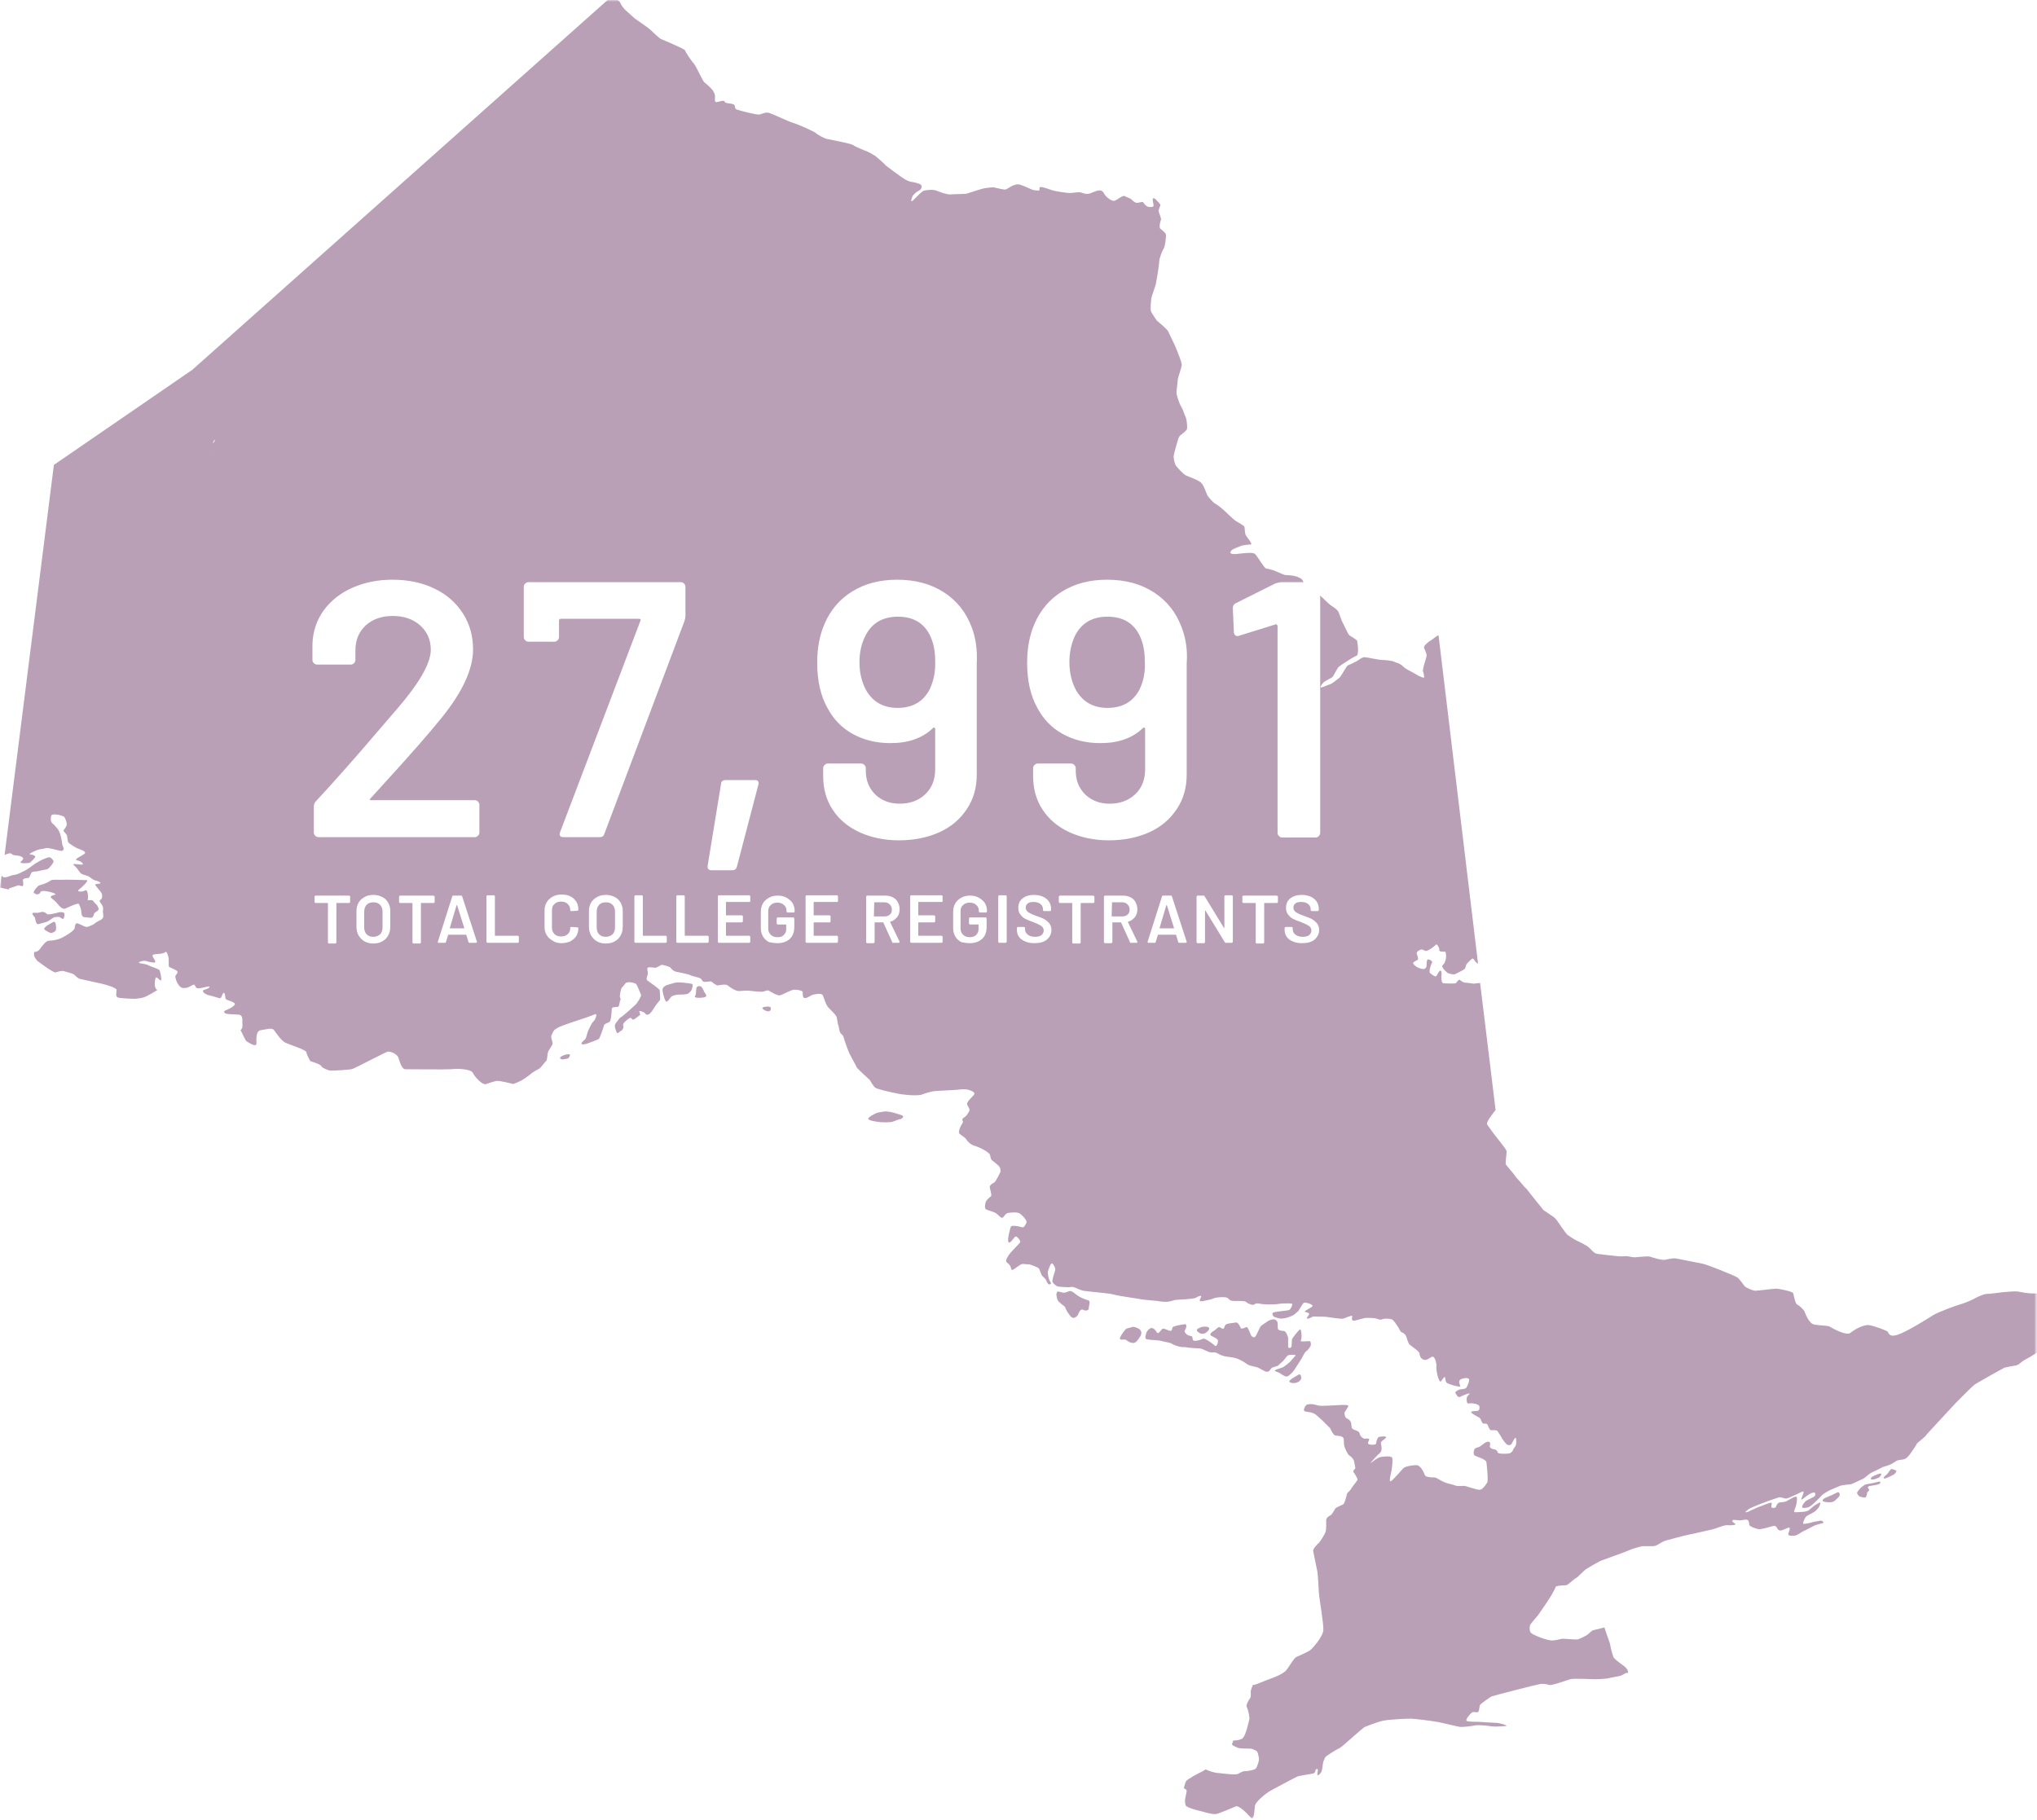 <?xml version="1.0" encoding="utf-8"?>
<!-- Generator: Adobe Illustrator 27.2.0, SVG Export Plug-In . SVG Version: 6.00 Build 0)  -->
<svg version="1.1" id="Layer_1" xmlns="http://www.w3.org/2000/svg" xmlns:xlink="http://www.w3.org/1999/xlink" x="0px" y="0px"
	 viewBox="0 0 578.3 516.8" style="enable-background:new 0 0 578.3 516.8;" xml:space="preserve">
<style type="text/css">
	.st0{filter:url(#Adobe_OpacityMaskFilter);}
	.st1{fill:url(#SVGID_00000109016821815678569340000003848085813432800425_);}
	.st2{mask:url(#SVGID_1_);}
	.st3{fill:#B9A0B6;}
	.st4{fill:#FFFFFF;}
</style>
<g>
	<defs>
		<filter id="Adobe_OpacityMaskFilter" filterUnits="userSpaceOnUse" x="0" y="0" width="578.3" height="516.8">
			<feFlood  style="flood-color:white;flood-opacity:1" result="back"/>
			<feBlend  in="SourceGraphic" in2="back" mode="normal"/>
		</filter>
	</defs>
	<mask maskUnits="userSpaceOnUse" x="0" y="0" width="578.3" height="516.8" id="SVGID_1_">
		<g class="st0">
			
				<linearGradient id="SVGID_00000056405196268416629770000001702724934385276851_" gradientUnits="userSpaceOnUse" x1="4.528413e-04" y1="516.687" x2="1" y2="516.687" gradientTransform="matrix(0 -422.223 -422.223 0 218446.344 217.038)">
				<stop  offset="0" style="stop-color:#FFFFFF"/>
				<stop  offset="1" style="stop-color:#000000"/>
			</linearGradient>
			<rect y="0" style="fill:url(#SVGID_00000056405196268416629770000001702724934385276851_);" width="578.3" height="516.8"/>
		</g>
	</mask>
	<g class="st2">
		<g>
			<path class="st3" d="M161.7,299.4c-0.3-0.1-0.7-0.1-1.3,0.1c-0.6,0.2-1.7,0.6-1.3,1.1c0.4,0.5,2.2-0.1,2.2-0.1
				C161.7,300.1,162,299.4,161.7,299.4"/>
			<path class="st3" d="M61.1,128.4C61.1,128.4,61.1,128.4,61.1,128.4c-0.1,0.1-0.1,0.2-0.1,0.1C61,128.4,61,128.4,61.1,128.4
				 M60.9,124.8c0.1,0.2,0.1,0.3,0,0.5c-0.2,0.3-0.4,0.5-0.4,0.5C60.3,126,60.5,125.5,60.9,124.8 M572.8,366.7
				c-0.8-0.1-3.1,0.1-4.1,0.2c-1,0.1-3.7,0.5-4.7,0.5c-1,0-3.3,1.2-3.6,1.4c-0.3,0.2-2.6,1.2-3.7,1.5c-1.1,0.3-6.2,2.1-8,3.2
				c-1.7,1.1-7.5,4.7-10,5.5c-2.5,0.8-2.5-0.6-2.8-0.9c-0.3-0.3-3.5-1.5-5-1.8c-1.5-0.4-4.3,1.1-5.5,2.1c-1.2,1.1-5.6-1.5-6.1-1.8
				c-0.5-0.2-2.4-0.2-4.2-0.5c-1.7-0.3-2.6-3.4-2.9-3.9c-0.3-0.5-1.5-1.6-2-1.8c-0.5-0.2-1-2.7-1.1-3.2c-0.1-0.5-4.1-1.3-4.8-1.3
				c-0.7,0-5.5,0.6-6,0.6c-0.6,0-2.7-0.9-3-1.3c-0.3-0.4-1.6-2.2-2.1-2.5c-0.5-0.4-8.9-3.8-9.9-3.9c-1-0.2-7.1-1.4-7.6-1.5
				c-0.6-0.1-2.1,0.2-3,0.4c-0.9,0.2-3.7-0.7-4.3-0.9c-0.6-0.2-3.9,0.2-4.3,0.2c-0.4,0-1.5-0.2-2-0.3c-0.5-0.1-1.7,0.1-2.7,0
				c-1-0.1-5.6-0.6-6.1-0.7c-0.5-0.1-1.1-0.6-1.9-1.5c-0.8-0.9-3.1-1.9-3.9-2.3c-0.8-0.4-1.9-1.2-2.4-1.5c-0.5-0.3-2.8-3.8-3.1-4.2
				c-0.3-0.4-0.6-0.7-1-1c-0.4-0.3-2.4-1.6-2.8-1.9c-0.3-0.3-4.8-6-4.8-6l0,0c-0.5-0.4-1.5-1.7-1.8-2c-0.4-0.4-1.3-1.4-1.6-1.9
				c-0.3-0.5-2.3-2.7-2.5-3.1c-0.2-0.4,0.3-3.1,0.2-3.8c-0.1-0.6-3.7-4.9-4-5.4c-0.3-0.5-1.2-1.6-1.5-2.1c-0.3-0.5,0.8-2,1.1-2.4
				c0.3-0.4,1-1.4,1.3-1.7l-4.4-36.1c-0.8,0.1-1.7,0.2-1.8,0.2c-0.3,0-2.1-0.3-2.6-0.3c-0.5-0.1-1.2-0.6-1.4-0.8
				c-0.2-0.2-0.8,0.6-1,0.9c-0.2,0.3-3,0.1-3.6,0.1c-0.6-0.1-0.6-1.4-0.6-1.9c0-0.5,0.2-1-0.1-1.6c0-0.1-0.1-0.1-0.2-0.1
				c-0.4,0-0.9,1.4-1.2,1.6c-0.4,0.2-1.3-0.6-1.7-0.9c-0.4-0.3,0.1-2.2,0.5-2.8c0.4-0.6-0.7-1.1-1.1-1.1c-0.4,0-0.4,1.5-0.4,1.8
				c0,0.4-0.2,0.7-0.6,0.9c-0.4,0.2-1.5-0.2-1.9-0.4c-0.4-0.2-1-0.6-1.3-1.1c-0.2-0.5,1-0.8,1.3-1.1c0.3-0.3-0.2-1.3-0.3-1.8
				c-0.1-0.5,0.9-1,1.2-1.1c0.3-0.1,0.8,0.2,1.3,0.4c0.6,0.2,2.8-1.5,3-1.8c0.3-0.3,1.1,1.2,0.9,1.6c-0.2,0.4,1.3,0.5,1.6,0.4
				c0.3-0.1,0.4,1.3,0.3,1.9c-0.1,0.6-0.3,1.4-0.9,1.9c-0.3,0.3-0.1,0.7,0.2,1.1c0.4,0.5,0.9,0.9,1.1,1.1c0.4,0.3,1.9,0.6,2.2,0.4
				c0.3-0.2,2.3-1.1,2.6-1.4c0.3-0.2,0.4-0.6,0.5-1.1c0.1-0.5,1.2-1.4,1.6-1.8c0.4-0.4,0.7,0.2,1.1,0.8c0,0,0.2,0.2,0.6,0.5l0.1-0.1
				l-11.2-93.1c0,0,0,0-0.1,0c-0.7,0.3-1.6,1.2-2.2,1.5c-0.5,0.3-2.1,1.5-1.8,2.1c0.3,0.7,0.8,1.7,0.7,2.3c-0.1,0.6-1,3.2-1,3.8
				c0,0.4-0.1,0.1-0.1,0.1c0,0,0,0.1,0.1,0.4c0.3,1,0.3,1.6,0.3,1.6c0.3,0.6-1.5-0.2-2.4-0.8c-0.9-0.6-2.6-1.2-3.6-2.2
				c-1-1-2-1-2.5-1.3c-0.5-0.3-2.4-0.5-3.3-0.5c-1,0-4.5-0.8-5.1-0.8c-0.6,0-1.3,0.5-1.7,0.8c-0.4,0.3-2.4,1.3-3,1.5
				c-0.5,0.2-1.9,3.1-2.4,3.5c-0.5,0.4-2.2,1.8-2.7,1.9c-0.5,0.1-1.9,0.8-2.5,0.9c-0.1,0-0.2,0-0.2-0.1c0-0.3,0.6-1.1,0.8-1.3
				c0.2-0.3,2.1-1.2,2.5-1.5c0.4-0.3,1.4-2.5,1.8-2.9c0.4-0.4,4.2-2.9,5.1-3.2c0.8-0.3,0.3-3.7,0.2-4.2c-0.1-0.4-1.8-1.3-2.2-1.6
				c-0.4-0.3-1.9-3.7-2.2-4.2c-0.2-0.5-0.7-2.1-1-2.6c-0.3-0.5-1.1-1.1-1.9-1.6c-0.7-0.4-3.2-3-3.8-3.4c-0.6-0.3-1.7-0.7-2.5-1
				c-0.8-0.3-1.6-2.3-1.9-2.8c-0.2-0.5-0.9-0.8-1.7-1.1c-0.8-0.3-2.4-0.4-2.9-0.4c-0.5,0.1-2.4-0.9-3-1.1c-0.5-0.3-2.2-0.7-2.8-0.8
				c-0.5-0.1-2.3-3.3-3.1-4.1c-0.8-0.8-5.4,0.2-6.4,0c-1-0.2-0.5-0.8-0.2-1.1c0.2-0.3,2.4-1.1,2.9-1.3c0.5-0.1,1.8-0.3,2.5-0.3
				s-1.3-2.3-1.5-2.8c-0.2-0.5-0.2-1.8-0.3-2.2c-0.1-0.4-1.9-1.3-2.5-1.7c-0.6-0.4-2.8-2.5-3.2-2.9c-0.4-0.4-2-1.7-2.6-2
				c-0.6-0.3-1.9-1.8-2.2-2.3c-0.3-0.6-0.9-2.5-1.6-3.4c-0.7-1-3.7-1.9-4.5-2.3c-0.8-0.4-2.2-2-2.8-2.7c-0.5-0.8-0.7-2-0.7-2.7
				c0-0.7,1.2-4.6,1.3-5c0.2-0.4,0.3-0.8,0.7-1.1c0.5-0.3,1.4-1.1,1.7-1.5c0.3-0.4,0-3.1-0.3-3.6c-0.3-0.5-0.7-2.1-1.3-3
				c-0.5-0.8-1.3-3.3-1.3-3.9c0-0.6,0.4-3.5,0.4-3.9c0-0.3,1-3.1,1.1-3.9c0.1-0.8-1.4-4.2-1.6-4.8c-0.2-0.6-1.9-4-2.2-4.7
				c-0.2-0.7-3-2.9-3.3-3.2c-0.2-0.3-1.3-1.9-1.6-2.5c-0.3-0.6,0-3.5,0.1-4c0.1-0.5,1-2.9,1.2-3.7c0.2-0.8,1-5.6,1-6.5
				c0-1,0.9-3.2,1.3-3.8c0.4-0.6,0.7-3.4,0.6-3.9c-0.1-0.6-1.2-1.3-1.6-1.7c-0.4-0.4,0-2.1,0.2-2.5c0.1-0.4-0.4-1.6-0.6-2.2
				c-0.2-0.5,0.2-1.3,0.4-1.8c0.2-0.5-0.9-1.3-1.3-1.8c-0.5-0.4-0.6-0.4-0.8-0.2c-0.2,0.3,0.2,1.5,0.2,2c0,0.5-1.3,0.4-1.6,0.3
				c-0.4-0.1-1.1-0.8-1.3-1.2c-0.2-0.4-1.2,0.1-1.8,0.1c-0.6,0-1.3-0.7-1.6-1c-0.3-0.3-1.1-0.5-1.8-0.9c-0.7-0.4-2.2,1.1-3,1.3
				c-0.7,0.2-2.4-0.9-3.1-2.3c-0.8-1.4-2.8-0.1-3.8,0.2c-1,0.3-1.6,0.1-2.4-0.2c-0.8-0.3-2.5,0.1-3.4,0.1c-0.8,0-4-0.5-4.7-0.7
				c-0.7-0.2-2.5-0.9-3.3-1c-0.7-0.1-0.6,0.3-0.6,0.8c0,0.4-0.8,0.1-1.5,0.1c-0.7-0.1-2.5-1.1-4.1-1.6c-1.6-0.4-3.5,1.3-4,1.4
				c-0.5,0.1-1.9-0.3-2.9-0.5c-1-0.3-2.2,0.1-2.8,0.1c-0.7,0-5,1.5-5.4,1.6c-0.5,0.1-3.7,0.1-4.5,0.2c-0.9,0.1-2.9-0.6-4.1-1.1
				c-1.2-0.4-2.7-0.1-3.4,0c-0.7,0.1-2.6,2.3-3.3,2.9c-0.7,0.5-0.3-0.6-0.1-1.1c0.1-0.5,1.2-1.5,1.9-1.8c0.7-0.4,0.8-0.9,0.7-1.4
				c-0.1-0.5-1.5-0.8-2.4-1c-0.9-0.1-1.4-0.3-2.3-0.8c-0.9-0.5-4.8-3.4-5.4-3.9c-0.5-0.6-1.9-1.8-2.5-2.3c-0.5-0.6-3.3-2-3.6-2
				c-0.2-0.1-2.5-1-3-1.4c-0.5-0.4-2.2-0.7-3-0.9c-0.8-0.2-3.9-0.8-4.8-1c-0.8-0.2-2.7-1.3-3.1-1.7c-0.4-0.4-5.4-2.6-6.3-2.8
				c-0.9-0.2-5.7-2.5-6.7-2.8c-1-0.4-2.1,0.2-2.8,0.4c-0.7,0.2-5.3-1-6.2-1.3c-0.9-0.2-0.8-0.7-0.9-1.2c-0.1-0.5-1.2-0.6-2-0.7
				c-0.8-0.1-0.8-0.3-1-0.6c-0.1-0.3-1.5,0.2-2.2,0.3c-0.2,0-0.3-0.1-0.4-0.3c-0.1-0.4,0-1,0-1.3c0-0.5-0.2-1-0.5-1.5
				c-0.2-0.5-1.8-2-2.4-2.4c-0.6-0.4-2.2-4.2-3-5.3c-0.9-1-2.5-3.4-2.6-3.9c-0.1-0.4-6.3-3-6.8-3.2c-0.5-0.2-2.7-2.3-3.1-2.7
				c-0.4-0.4-4-2.9-4.3-3.1c-0.3-0.2-2.2-2-2.8-2.5c-0.6-0.6-1.3-1.6-1.4-2c-0.1-0.4-0.9-1-1.4-1.1c-0.5-0.1-1.2,0.1-2.1,0.1h0
				l0,0.1L54.6,105l-21.1,14.5L15.3,132L4,221.4l-2.7,21.4c0.3-0.2,0.6-0.3,1-0.4c0.8-0.3,1.1,0.1,1.3,0.3c0.2,0.2,1.8,0.1,2.6,0.6
				c0.8,0.5,0.2,0.8-0.3,1.4c-0.5,0.6,2,0.4,2.4,0.3c0.2,0,0.5-0.3,0.8-0.6c0.3-0.3,0.6-0.6,0.8-0.9c0.4-0.5-0.5-0.8-1.3-0.9
				c-0.8-0.1,1.4-1,2.1-1.3c0.7-0.2,1.8-0.3,2.4-0.5c0.6-0.2,3.7,0.8,4.3,0.8c0.6,0,0.8-0.5,0.6-1c-0.3-0.5-0.4-1.2-0.5-2
				c-0.1-0.6-0.3-1.7-0.7-2.5c-0.1-0.3-0.3-0.5-0.4-0.7c-0.6-0.7-0.8-1-1.5-1.6c-0.6-0.6-0.5-1.1-0.4-2.1c0.1-0.6,1.3-0.5,2.3-0.3
				c0.7,0.2,1.3,0.4,1.4,0.5c0.4,0.5,0.9,1.9,0.7,2.5c-0.2,0.6-0.9,1.3-0.9,1.5c0,0,0,0,0,0c0.1,0.2,0.9,1,1,1.3
				c0.1,0.2,0.2,1.7,0.4,2c0.2,0.3,1.8,1.3,2.4,1.6c0.6,0.3,3,0.9,2.2,1.6c-0.8,0.7-3.3,1.6-2.1,1.9c1.2,0.2,2.2,1.2,1.3,1.2
				s-3-0.5-2.2,0.2c0.8,0.7,1.2,1.3,1.4,1.6c0.2,0.3,0.6,0.8,0.9,0.9c0.4,0.2,1.8,0.5,2.1,0.8c0.3,0.2,1.1,0.9,1.7,1
				c0.6,0.1,2.2,0.8,1,0.9c-1.2,0.2-1.2,0.2-1,0.5c0.2,0.3,1.7,2,1.8,2.3c0.1,0.2,0.3,1.5-0.4,1.8c-0.7,0.3,0.6,1.3,0.7,2
				c0.2,0.8,0,0.9,0,1.3c0,0.3,0.2,1.1,0.1,1.6c-0.1,0.5-0.8,0.9-1.3,1.1c-0.5,0.2-1.5,1-1.5,1c-0.8,0.3-1.4,0.7-1.9,0.7
				c-0.6,0-1.8-0.8-2.5-1c-0.7-0.2-0.8,0.5-0.9,1.3c-0.1,0.8-2.5,2.2-3.7,2.8c-1.2,0.6-2.8,0.8-3.6,0.8c-0.8,0-1.8,1.3-2.6,2.4
				c-0.3,0.5-0.9,0.8-1.6,0.8l0,0c0,0-0.1,1,0,1.2c0.1,0.2,0.6,1.1,1,1.4c0.4,0.3,4.5,3.4,5.1,3.2s1.7-0.5,2.2-0.4
				c0.5,0.2,2.7,0.7,3,1c0.3,0.3,1.2,1.1,1.5,1.2c0.3,0.1,5.5,1.2,6.3,1.4c0.9,0.2,4.3,1.1,4.3,1.8c0,0.7-0.4,1.8,0.3,2.1
				c0.7,0.3,4.2,0.4,5,0.4c0.9-0.1,1.2-0.1,2.4-0.4c1.2-0.4,3.9-2.1,3.9-2.1l0,0c-0.1,0-0.2-0.1-0.3-0.2c-0.6-0.5-0.5-2-0.3-3
				s1,0.3,1.5,0.5c0.5,0.2-0.1-2.5-0.3-2.9c-0.2-0.4-2.9-1.2-3.1-1.4c-0.3-0.2-1.6-0.5-2.5-0.6c-0.9-0.2,0.6-0.7,1.3-0.7
				c0.6,0,1.1,0.4,2.5,0.5c1.4,0.2-0.1-1.3-0.2-1.9c-0.1-0.6,1.8-0.5,2.3-0.6c0.6-0.1,1-0.2,1.4-0.5c0.4-0.3,0.8,1.3,0.9,1.9v2
				c0,0.5,0.6,0.5,1.9,1.2c1.3,0.6,0.1,1.3,0,1.7c-0.1,0.4,0.3,1.9,1.1,2.8c0.8,0.9,1.3,0.6,1.9,0.6c0.6,0,1.6-0.7,2.1-0.9
				c0.6-0.2,0.4,0.8,1.1,1c0.7,0.2,2.6-0.5,3.3-0.5c0.1,0,0.2,0,0.2,0.1c0.1,0.2-0.8,0.7-1.4,0.8c-0.8,0.2-0.4,0.7-0.2,0.9
				c0.2,0.2,1.1,0.7,1.8,0.8c0.6,0.1,1.7,0.5,2.5,0.7c0.7,0.2,0.6-0.5,1.1-1.3c0.1-0.1,0.1-0.2,0.2-0.2c0.3-0.1,0.5,1,0.5,1.5
				c0,0.6,1.2,0.6,2.4,1.3c1.2,0.7-1.9,2-2.4,2.2c-0.5,0.2-0.5,0.6,0.1,0.9c0.6,0.2,2.5,0.2,3.7,0.3c1.2,0.1,1,1.6,1,2
				c0,0.4,0.2,1.7-0.3,2.2c-0.1,0.1-0.2,0.1-0.2,0.1l0,0.1l1.5,3c0,0,3,2.2,3,0.8c0-1.4-0.2-3.6,1.3-3.8c1.5-0.2,3.1-0.8,3.7,0
				c0.6,0.8,2,3,3.3,3.6c1.3,0.6,5.9,2,5.9,2.7c0,0.6,1.1,2.5,1.1,2.5s3,0.9,3.1,1.4c0.2,0.5,2,1.3,2.8,1.3c0.7,0,5.2-0.2,6.1-0.5
				c0.9-0.3,9.2-4.7,10-4.9c0.7-0.1,2.6,0.6,3,1.7c0.4,1.1,0.9,3.3,2,3.3c1.1,0,11.4,0.1,12.9,0c1.5-0.2,5.7-0.2,6.3,1.1
				c0.6,1.3,2.8,3.5,3.7,3.1c0.9-0.3,2.6-0.9,3.3-0.9c0.6,0,3.4,0.6,4.4,0.9h0c0.6-0.2,1.3-0.5,1.7-0.7c0.9-0.3,3.3-2.1,3.7-2.5
				c0.4-0.3,1.5-0.9,1.9-1.1c0.5-0.2,1.7-2,2.1-2.3c0.3-0.3,0.3-2.1,0.5-2.5c0.1-0.4,1-1.6,1.2-2.1c0.3-0.4-0.3-1.6-0.3-2.1
				c-0.1-0.5,0.5-1.4,0.7-1.8c0.2-0.4,1.5-1.1,1.8-1.2c0.3-0.2,6.2-2.2,6.6-2.3c0.4-0.1,2.3-0.8,3.3-1.2c0.9-0.4,0,1.8-0.4,2
				c-0.4,0.2-1.7,2.9-1.7,3.2c-0.1,0.3-0.4,1.5-0.6,1.8c-0.2,0.3-1.1,0.8-1.1,1.3c0,0.5,1.5,0.1,1.9-0.1c0.4-0.1,2.7-1,3-1.2
				c0.3-0.2,1.4-3.5,1.5-3.9c0.1-0.4,0.9-0.6,1.5-0.9c0,0,0.1-0.1,0.1-0.1c0.5-0.6,0.5-3.1,0.6-3.7c0.1-0.6,1.3-0.4,1.7-0.5
				c0.5-0.1,0.5-1.6,0.7-1.9c0.2-0.4,0-0.6-0.1-0.9c-0.1-0.3,0.2-2.2,0.5-2.6c0.3-0.3,0.7-0.8,1-1.2c0.3-0.4,0.5-0.3,0.9-0.4
				c0.4-0.1,1.9,0.2,2.2,0.5c0.3,0.3,1.2,2.6,1.4,3.1c0.1,0.4-1,2.2-1.5,2.7c-0.5,0.5-3.7,3.4-4.2,3.6c-0.4,0.2-0.8,0.9-1.3,1.5
				c-0.1,0.1-0.1,0.2-0.2,0.3c-0.6,0.6,0.1,2.1,0.3,2.6c0.2,0.5,1-0.5,1.2-0.5c0.2-0.1,0.3-0.1,0.5-0.5c0.2-0.4,0.3-0.6,0.1-1.1
				c-0.1-0.5,0.7-1.2,1.5-1.8c0.8-0.6,0.8-0.1,1.2,0.2c0.4,0.2,1.7-1.1,2-1.2c0.3-0.1,0-0.7-0.1-1.1c-0.1-0.4,1.5,0.2,1.7,0.6
				c0.3,0.4,0.5,0.4,1,0.2c0.5-0.2,1.3-1.5,1.5-1.8c0.1-0.3,1.5-2.1,1.7-2.3c0.1-0.2-0.1-2.2-0.1-2.7c0-0.4-3-2.4-3.5-2.8
				c-0.5-0.4,0-1.2,0.1-1.8c0.1-0.6-0.2-1.2-0.1-1.7c0.1-0.5,1.9-0.1,2.3-0.1c0.4-0.1,1.3-0.6,1.6-0.8c0.3-0.2,2.4,0.5,2.6,0.7
				c0,0,0.7,1,1.6,1.2c0.9,0.2,3.6,0.7,4.1,1c0.5,0.3,2.5,0.6,3,1c0.4,0.4,0.3,0.9,1.2,0.9c0.9,0,1.6-0.3,1.9,0c0.3,0.3,1.3,1,1.6,1
				c0.3,0,2.3-0.5,2.9,0c0.6,0.5,2.2,1.6,3.1,1.6c0.8,0,2.3-0.2,2.9-0.1c0.6,0.1,2.8,0.3,3.7,0.3c0.8,0,1.4-0.6,2-0.3
				c0.6,0.3,2.3,1.5,3.2,1.3c0.8-0.2,3.1-1.6,4.1-1.6c0.9,0,2.3,0.3,2.3,0.7c0,0.4-0.1,1.7,0.6,1.7c0.7,0,1.8-0.8,2.1-0.9
				c0.3-0.1,2.6-0.7,3,0.1c0.4,0.8,0.8,2.8,1.8,3.7c1,1,1.9,1.9,2.1,2.4c0.2,0.5,0.3,2.1,0.5,2.4c0.2,0.3,0.2,1.6,0.6,2.2
				c0.4,0.5,0.8,0.7,0.9,1.2c0.1,0.5,1.3,4,1.8,4.9c0.5,1,1.7,3.1,1.9,3.6c0.2,0.5,3.5,3.4,3.7,3.6c0.2,0.3,1.2,2.1,1.7,2.3
				c0.5,0.3,3.1,1,6.2,1.6c3,0.6,6.2,0.6,6.9,0.3c0.7-0.3,2.9-1,3.8-1c0.8-0.1,6-0.3,6.6-0.4c0.6-0.1,1.9-0.2,2.7,0
				c0.8,0.2,2.1,0.7,1.8,1.3c-0.3,0.6-2.4,2.2-2,3c0.4,0.8,0.8,1.2,0.6,1.7c-0.2,0.5-0.8,1.4-1.1,1.6c-0.3,0.3-0.9,0.5-0.9,0.9
				c0,0.3,0.4,0.6,0,1.1c-0.4,0.5-1.3,2.4-0.8,2.9c0.5,0.5,1.6,1,2,1.7c0.4,0.7,1.5,1.6,2.5,1.8c1,0.3,4,1.7,4.2,2.6
				c0.2,0.9,0.1,1.1,0.7,1.6c0.6,0.4,1,0.8,1.6,1.3c0.6,0.5,0.8,1.6,0.6,1.9c-0.2,0.3-1.2,2.7-1.8,3c-0.6,0.3-1.3,0.8-1.2,1.4
				c0.1,0.6,0.7,2.3,0.3,2.5c-0.4,0.3-1.2,1-1.4,1.5c-0.2,0.4-0.5,2,0.1,2.2c0.6,0.3,2.2,0.7,2.8,1.1c0.6,0.4,1.5,1.6,1.9,1.2
				c0.4-0.3,0.8-1.2,1.5-1.3c0.7-0.1,2.5-0.3,3.2,0.1c0.6,0.3,2.4,2.1,2,2.7c-0.4,0.6-0.5,1.6-1.5,1.2c-1-0.3-2.5-0.5-2.8-0.2
				c-0.3,0.3-0.4,1.2-0.6,1.9c-0.2,0.7-0.6,2.9,0.1,2.7c0.7-0.2,1.4-1.9,1.9-1.7c0.5,0.2,1.4,1.3,1.1,1.7c-0.3,0.4-2.8,2.9-3.1,3.4
				c-0.3,0.5-1.1,1.6-0.8,2.1c0.3,0.4,0.5,0.3,1,1c0.5,0.6,0.2,1.6,0.9,1.2c0.7-0.3,1.8-1.4,2.6-1.6c0,0,0.9,0,1.5,0.1
				c0.2,0,0.3,0,0.5,0c0.6,0.1,2.5,0.9,2.7,1.1c0.2,0.2,0.6,1.5,0.8,1.9c0.2,0.4,1.2,1.1,1.3,1.5c0.1,0.4,0.6,1.3,1,1.2
				c0.5-0.2,0.5-0.3,0.1-0.9c-0.4-0.5-0.7-2.4-0.6-2.8c0.2-0.5,0.8-2.7,1.3-2.2c0.5,0.5,0.8,1.2,0.8,1.6c0,0.4-0.4,1.4-0.5,1.8
				c-0.1,0.4-0.4,1.5-0.3,1.8c0.1,0.3,1,1.2,1.6,1.3c0.6,0.1,2.5,0.2,3.1,0.2c0.7-0.1,1-0.2,1.7,0.1c0.7,0.3,1.8,0.8,2.4,0.9
				c0.6,0.1,1.9,0.2,2.5,0.3c0.6,0.1,4.9,0.4,6.2,0.8c1.3,0.4,6.7,1.1,7.6,1.3c0.8,0.2,4.1,0.4,4.8,0.5c0.7,0.2,2.5,0.3,3,0.2
				c0.6-0.1,1.5-0.4,2-0.5c0.6-0.1,5.1-0.2,5.8-0.6c0.7-0.5,1.7-0.8,1.5-0.3c-0.2,0.5-0.7,1.3-0.1,1.3c0.7,0,2-0.4,2.7-0.5
				c0.6-0.2,1.5-0.6,2.1-0.6c0.6-0.1,2.5-0.2,2.9,0.2c0.5,0.5,0.7,0.8,1.8,0.8c1,0,3-0.1,3.4,0.3c0.4,0.4,1.4,0.8,1.9,0.8
				c0.6,0,0.5-0.5,1.5-0.4c1,0.2,2.4,0.3,3,0.3c0.6,0,2.4-0.1,2.4-0.1s1.1-0.2,1.8-0.2s2.5-0.1,2.5,0.2c0,0.3-0.4,1.3-0.8,1.6
				c-0.5,0.2-0.8,0.2-1.6,0.3c-0.7,0.1-3.1,0.3-3.2,0.6c-0.1,0.2,0,0.8,0.3,1c0.1,0.1,0.2,0.1,0.4,0.2c0.5,0.2,1.3,0.4,1.7,0.4
				c0.5,0,0.8-0.1,1.5-0.2c0.7-0.2,2-0.7,2.3-1c0.3-0.3,0.9-0.7,1.2-1.1c0.3-0.4,1.1-2,1.5-2.2c0.4-0.2,2.8,0.5,2.4,1
				c-0.4,0.5-2.6,1.4-2.1,1.6c0.5,0.2,1.4,0.2,1.1,0.8c-0.3,0.6-1,1.1-0.3,1.1c0.7,0,1.2-0.7,1.9-0.6c0.7,0.1,2.4,0,3.3,0.1
				c0.9,0.1,4.3,0.7,4.9,0.5c0.6-0.2,2.5-1.1,2.5-0.7c0,0.4-0.4,1.4,0.6,1.3c1-0.2,2.8-0.8,3.3-0.8c0.3,0,0.7,0,1.2,0
				c0.5,0,1.1,0.1,1.4,0.1c0.6,0.1,1.3,0.6,2,0.3c0.7-0.3,2-0.2,2.7,0c0.6,0.2,1.3,1.5,1.7,2c0.4,0.5,0.7,1.6,1.2,1.7
				c0.5,0.2,1,0.6,1.2,1.1c0.2,0.5,0.5,1.7,0.9,2.3c0.5,0.5,2.9,2,2.9,2.6c0,0.5,0.3,1.4,1,1.7c0.7,0.3,1.2,0,1.6-0.2
				c0.4-0.2,1-0.9,1.5-0.4c0.5,0.6,0.8,2.1,0.7,2.5c-0.1,0.4,0.1,1.8,0.3,2.6c0.2,0.8,0.7,2.3,1.1,1.6c0.4-0.6,1-1.5,1.1-0.9
				c0.1,0.5,0,1.3,0.7,1.6c0.6,0.3,2.6,0.9,3.3,0.9c0.2,0,0.3,0,0.3-0.1c-0.1-0.4-0.8-1.6,0.2-2c1-0.4,2.3-0.5,2.3,0.2
				c0,0.6-0.6,2.2-1,2.4c-0.3,0.2-1,0.2-1.5,0.3c-0.2,0-0.3,0.1-0.4,0.1c-0.4,0.2-1.2,0.6-1,0.9c0.2,0.3,0.6,1.5,1.4,1.1
				c0.7-0.4,3-1.3,2.6-0.8c-0.5,0.5-0.8,0.8-0.8,1.3c0,0.5-0.1,1.6,0.7,1.4c0.8-0.2,2.8,0.2,2.9,0.8c0.1,0.6,0,1.3-0.6,1.3
				c-0.6,0.1-2,0-1.7,0.5c0.4,0.5,2.2,1.3,2.5,1.6c0.3,0.4,0.5,1.4,0.9,1.5c0.5,0.1,1-0.1,1.2,0.3c0.2,0.4,0.6,1.6,1,1.6
				c0.5,0,1.6-0.1,1.8,0.2c0.2,0.3,0.4,0.5,0.6,0.9c0.3,0.5,0.6,0.9,0.7,1.2c0.2,0.3,1.2,1.8,1.7,1.9c0.5,0.1,0.9,0,1.2-0.6
				c0.3-0.6,1-2,1.1-1.2c0.1,0.8,0.1,1.6-0.1,2c-0.2,0.4-0.7,0.9-0.8,1.3c-0.1,0.4-0.7,0.9-1.2,0.9c-0.5,0.1-3,0.2-3.1-0.3
				c-0.1-0.5-0.4-0.8-1.1-0.9c-0.7-0.1-1.3-0.5-1.1-1.1c0.2-0.6,0-1.2-0.8-1c-0.8,0.2-1.7,1.2-2.2,1.4c-0.6,0.2-1.3,0.4-1.4,0.7
				c-0.1,0.3-0.6,1.5,0.3,1.9c0.9,0.4,3,1,3.1,1.8c0.1,0.8,0.6,5.3,0.2,5.8c-0.4,0.6-1.3,2-2.1,2c-0.8,0.1-3.9-1.1-4.4-1.1
				c-0.6,0-2,0.2-2.8-0.2c-0.7-0.3-1.8-0.3-3.4-1.1c-1.6-0.8-1.6-1.1-2.5-1.1c-0.9,0-2.3-0.1-2.5-0.7c-0.2-0.6-1.2-2.9-2.5-2.8
				c-1.3,0.1-3,0.3-3.6,0.9c-0.3,0.3-3,3.5-3.6,3.7c-0.6,0.2,0.2-2.6,0.3-3.2c0.1-0.6,0.3-2.5,0.2-3.3c-0.1-0.9-2.6-0.5-3.3-0.4
				c-0.7,0.1-1.6,0.8-2.7,1.6c-1,0.8,2-2.4,2.4-2.7c0.5-0.3,0.7-1.3,0.4-2.4c-0.3-1.1,0.6-1.1,1.3-1.9c0.6-0.7-1.5-0.4-1.9-0.3
				c-0.4,0.1-0.8,1.3-0.8,1.8c0,0.5-1.3,0.5-2,0.3c-0.6-0.2-0.2-0.7,0-1.3c0.2-0.5-0.9-0.3-1.3-0.3s-1.3-0.7-1.4-1.5
				c-0.2-0.8-1.6-0.9-2-1.3c-0.5-0.4-0.2-1.3-0.5-1.9c-0.3-0.7-0.7-0.8-1.2-1.1c-0.5-0.3-0.6-1.1-0.6-1.5c0-0.3,1-1.5,1.1-2
				c0.1-0.5-3.3-0.2-3.3-0.2c-0.6,0-4.5,0.3-5.1,0.1c-0.5-0.1-1.5-0.4-1.9-0.4s-1.3-0.1-1.7,0.3c-0.4,0.4-0.9,1.5-0.4,1.7
				c0.5,0.2,1.1,0.2,1.6,0.3c0.5,0.1,1.4,0.5,1.6,0.7c0.2,0.2,1.4,1.2,1.8,1.6c0.4,0.4,1.9,1.9,2.2,2.2c0.2,0.3,0.8,1.9,1.5,2.1
				c0.7,0.1,2,0.1,2.3,0.7c0.2,0.5,0.1,1.7,0.2,2.1c0.1,0.5,0.9,2.5,1.5,2.9c0.6,0.3,1.2,1.1,1.3,1.5c0.1,0.4,0.4,2.1,0.4,2.1
				s-0.8,0.8-0.6,1c0.2,0.2,1.3,1.9,1.2,2.3c-0.2,0.4-1.6,2.1-1.8,2.5c-0.2,0.5-1.1,1.1-1.2,1.5c-0.1,0.5-0.6,2.5-1,2.9
				c-0.5,0.3-2,0.9-2.3,1.2c-0.2,0.3-0.8,1.6-1.3,1.9c-0.5,0.3-1.3,0.7-1.3,1.5c0,0.8,0.1,2.6-0.2,3.3c-0.2,0.7-1.5,2.7-1.8,3
				c-0.3,0.3-1.7,1.6-1.7,2.3c0.1,0.7,1.1,5.4,1.2,5.9c0.1,0.5,0.4,4.8,0.4,5.6c0,0.9,0.8,6,0.8,6c0,0.5,0.5,3,0.5,5
				c-0.1,2-3.2,5.4-3.8,5.8c-0.6,0.4-2.9,1.5-3.7,1.8c-0.8,0.3-1.8,2.2-2.9,3.7c-1.1,1.5-5.1,2.7-5.8,3c-0.8,0.3-2.6,1.1-3.4,1.3
				c-0.1,0-0.3,0-0.4,0l0,0c0,0-0.6,1.4-0.6,1.8c-0.1,0.4,0.2,1.3-0.2,2c-0.4,0.6-1.3,1.9-0.9,2.6c0.4,0.7,0.8,2.9,0.7,3.3
				c-0.1,0.4-1,5-2.1,5.6c-0.9,0.5-2.1,0.5-2.5,0.5c-0.1,0.4-0.2,0.8-0.3,0.9c-0.3,0.4,1,0.9,1.7,1.2c0.6,0.2,2.5,0.2,3.3,0.2
				c0.8,0,1.1,0.3,1.8,0.6c0.6,0.3,0.6,1.3,0.8,2c0.2,0.6-0.5,2.7-0.9,3.1c-0.5,0.4-2.2,0.7-3,0.7c-0.8,0-1.2,0.4-2.1,0.8
				c-0.9,0.4-5.3-0.3-5.9-0.3c-0.6,0-2.7-0.7-3-0.9c0,0-0.1,0-0.1-0.1l-0.1,0c0,0-0.9,0.6-1.4,0.8c-0.5,0.2-3.9,2-4.2,2.6
				c-0.3,0.6-0.6,2-0.6,2c0.4,0.1,0.8,0.3,0.8,0.8c0,0-0.3,1.6-0.4,2c-0.1,0.4-0.1,1.3,0.1,2c0.2,0.6,3.4,1.5,4.1,1.6
				c0.7,0.2,3.4,1,4.4,0.9c1-0.1,5-1.9,5.8-2.2c0.8-0.3,3,1.8,4.1,3.1s1.1-2.1,1.3-3.3c0.2-1.2,3.3-3.6,4-4c0.6-0.4,7.6-4.1,8.1-4.3
				c0.6-0.2,3.2-0.6,4.3-0.8c1-0.2,0.5-1.1,1.1-1.3c0.6-0.2,0.2,1,0.2,1.6c0,0.5,0.8-0.2,1.1-0.7c0.3-0.5,0.4-2,0.5-2.6
				c0.1-0.6,0.5-1.2,0.6-1.6c0.2-0.4,3.5-2.4,4.2-2.7c0.7-0.3,6.6-5.9,7.2-6c0.6-0.2,3.2-1.3,5-1.7c1.8-0.4,6.7-0.6,7.9-0.6
				c1.1,0,6.5,0.7,8,1c1.5,0.3,5.1,1.2,5.8,1.3c0.7,0.2,3.6-0.2,4.6-0.4c1-0.2,4.2,0.2,4.7,0.3c0.6,0.1,3,0,3.9-0.1
				c0.9-0.1-1.8-0.9-2.6-0.9c-0.8,0-4.6-0.3-5.2-0.3c-0.6,0-2.5,0-3.2-0.2c-0.7-0.2,0.6-1.7,1.1-2.2c0.5-0.5,0.8-0.4,1.7-0.3
				c0.8,0.1,0.6-1.6,0.9-2.1c0.3-0.5,2.8-2.1,3.2-2.4c0.5-0.2,12.9-3.4,13.7-3.5c0.8-0.2,2,0,2.6,0.2c0.6,0.2,2-0.3,2.7-0.5
				c0.7-0.2,2.8-0.9,3.4-1.1c0.6-0.2,3-0.1,3.8-0.1c0.7,0,2.7,0.1,3.3,0.1c0.7,0,2.7-0.1,3.4-0.2c0.7-0.2,3-0.6,3.5-0.7
				c0.5-0.1,1.2-0.5,1.7-0.8c0.2-0.2,0.5-0.1,0.7,0c0.2-1-0.9-1.9-1.5-2.3c-0.6-0.4-2.4-1.8-2.6-2.2c-0.2-0.4-0.9-2.9-0.9-3.3
				c0-0.4-0.7-2.3-0.9-2.8c-0.2-0.6-0.8-2.4-0.8-2.4l0,0c-1.2,0.3-2.8,0.7-3.2,0.8c-0.6,0.2-1.3,1.1-1.8,1.4
				c-0.5,0.3-2.1,1.1-2.6,1.2c-0.5,0.1-3.5-0.2-4.2-0.2c-0.6,0-1.4,0.4-2.9,0.5c-1.5,0.1-5.7-1.6-6.2-2.2c-0.5-0.6-0.3-1.9-0.2-2.2
				c0.1-0.3,1.8-2.2,2.2-2.7c0.4-0.5,3.8-5.5,4-6c0.2-0.5,0.9-1.5,1-2c0.1-0.6,2.6-0.5,3.1-0.6s2.2-1.8,2.7-2
				c0.5-0.2,2.2-2.1,2.8-2.5c0.6-0.4,3.8-2.3,4.7-2.6c0.9-0.3,7.8-2.8,8.3-3.1c0.6-0.2,1.8-0.6,2.7-0.8c0.8-0.2,2.9,0,3.7-0.1
				c0.8-0.1,2.3-1.2,2.8-1.4c0.5-0.2,6.5-1.8,7.3-1.9c0.7-0.1,5.7-1.3,6.3-1.4c0.6-0.1,3.1-1.1,3.8-1.2c0.6-0.1,1.4,0.1,2.5-0.1
				c1.1-0.2-0.3-0.5-0.5-1.1c-0.2-0.6,1.5-0.2,2.1-0.2c0.5,0,1.1-0.2,1.6-0.2c0.1,0,0.3,0,0.4,0c0.6,0.1,0.7,0.9,0.7,1.4
				c0,0.5,2.1,1.3,2.9,1.3c0.7,0,2.9-0.6,3.9-0.9c1-0.2,0.9,0.5,1.5,1.1c0.6,0.5,1.7-0.2,2.7-0.6c1-0.3,0.3,1,0.1,1.7
				c-0.2,0.7,1.4,0.6,2,0.5c0.6-0.1,1.6-0.9,2.2-1.2c0.6-0.2,2.9-1.5,3.4-1.7c0.6-0.2,1.3-0.4,2.1-0.6c0.8-0.2-0.3-0.9-0.8-0.7
				c-0.6,0.2-1.6,0.2-2.3,0.5c-0.7,0.2-1.5,0.3-2.1,0.4c-0.7,0.1,0.1-1.4,0.4-1.9s1.7-1,2.1-1.3c0.5-0.2,1.1-0.8,1.5-1.3
				c0.4-0.5,0.6-1.2,0.6-1.5c0.1-0.3-0.9,0.3-1.4,0.6c-0.5,0.3-1.6,1.3-2,1.6c-0.5,0.3-1.5,0.4-2,0.4c-0.6,0-1.1,0.1-1.7,0.1
				c-0.6,0-0.3-0.5,0-1.3c0.3-0.7,0.6-2.4,0.4-3c-0.2-0.6-2.4,0.9-3,1.2c-0.6,0.2-1.3,0.3-1.8,0.3c-0.5,0-1,0.8-1.1,1.2
				c-0.1,0.4-0.7,0.4-1.1,0.3c-0.4-0.1-0.1-0.8-0.1-1.3c0-0.5-2.5,0.7-3.2,0.9c-0.7,0.2-1.6,0.7-2.1,0.9c-0.6,0.2-1.3,0.7-1.9,0.8
				c0,0-0.1,0-0.1,0c-0.5,0,0.5-0.7,0.9-1c0.5-0.3,3.7-1.6,4.1-1.7c0.4-0.2,3.5-1.3,4.2-1.5c0.6-0.2,1.4,0.2,2,0.3
				c0.6,0.1,1.9-0.7,2.5-0.9c0.6-0.2,1.7-0.9,2.4-1.1c0.7-0.2-0.4,1.8-0.4,2.2c0,0.4,1.1-0.7,1.6-1c0.5-0.3,1.1-0.8,1.8-0.9
				c0.7-0.2,0.7,0.8,0.3,1.1c-0.4,0.3-1.6,0.8-2.1,1.1c-0.6,0.3-1.3,1.3-1.4,1.8c-0.1,0.5,0.9,0.4,1.7,0.2c0.7-0.2,1.6-1.1,1.8-1.3
				c0.3-0.2,1.7-1.6,2.1-2.1c0.5-0.5,2.2-1.5,2.8-1.7c0.6-0.2,2.2-1,2.7-1.1c0.5-0.1,1.8-0.3,2.4-0.3c0.7,0,3-1.3,3.6-1.5
				c0.6-0.2,1.9-1.5,2.5-1.8c0.6-0.3,2.8-1.3,3.2-1.6c0.5-0.2,1.4-0.4,1.9-0.6c0.6-0.2,1.8-1,2.3-1.3c0.5-0.2,1.8-0.2,2.3-0.5
				c0.5-0.2,1.2-1.1,1.5-1.5c0.3-0.4,1.8-2.6,1.8-2.8c0.1-0.2,2.1-1.7,2.6-2.3c0,0,0-0.1,0.1-0.1l-0.1,0c0,0,7.9-8.6,8.6-9.3
				c0.6-0.6,4.4-4.5,5.4-5.2c1-0.6,8-4.6,8.4-4.7c0.4-0.1,2.5-0.5,3.2-0.6c0.7-0.2,1.3-0.8,1.3-0.8l0.1,0c0.1-0.3,1.4-1,2-1.3
				c0.7-0.4,1.8-1.1,2.3-1.4c0.2-0.1,0.3-0.3,0.4-0.5l0.2-16.5C576.4,367.5,573.4,366.8,572.8,366.7"/>
			<path class="st3" d="M536.8,417.2c-0.3,0.3-0.7,1-1.1,1.4c-0.5,0.4-1.4,1.2-0.7,1.2c0.6,0,2.6-1.1,2.6-1.1
				c0.7-0.4,0.8-1.1,0.8-1.1S537.1,416.9,536.8,417.2"/>
			<path class="st3" d="M533.7,418.4c-0.8,0.2-2.2,0.8-2.4,1.1c-0.2,0.3-0.4,0.6,0.3,0.6c0.6,0,1.7-0.5,1.7-0.5
				C533.9,419.3,534.5,418.2,533.7,418.4"/>
			<path class="st3" d="M533.5,420.7c-0.7,0.1-2,0.5-2.3,0.5c-0.3,0.1-1.6,0.2-1.8,0.4c-0.3,0.2-0.9,0.6-1.2,0.9
				c-0.3,0.3-1,1.2-1,1.4c0,0.2,0.5,0.9,0.7,1c0.3,0.1,1.6,0.5,1.8,0.2c0.3-0.4,0.3-0.9,0.4-1.3c0.1-0.4,0.8-0.5,0.5-0.9
				c-0.4-0.4-0.5-0.9,0.4-1c0.7-0.1,1.9-0.3,2.4-0.5C533.8,421.3,534.1,420.6,533.5,420.7"/>
			<path class="st3" d="M521.5,423.8c-0.8,0.4-2,1-2.8,1.3c-0.7,0.2-1.7,0.9-1.1,1.2c0.7,0.3,2.4,0.4,3,0c0.7-0.4,1.6-1.5,1.6-1.5
				C522.4,424.4,522.3,423.4,521.5,423.8"/>
			<path class="st3" d="M368.7,390.3c-0.6,0.4-3.1,1.6-2.6,2.1c0.6,0.5,2.5,0.5,3.2-0.7C369.6,391.3,369.3,389.9,368.7,390.3"/>
			<path class="st3" d="M342.2,378.5c0.7-0.4,1.9-1.6,0.3-1.8c-0.7-0.1-1.6,0.1-1.9,0.3c-0.4,0.2-1.2,0.5-0.6,1.1
				C340.6,378.7,341.5,378.9,342.2,378.5"/>
			<path class="st3" d="M337.1,382.6c0.3,0.1,1.3,0.1,2.1,0.2c0.9,0,1.7,0.1,2,0.2c0.6,0.2,2,1,2.6,1c0.6,0,1.4-0.1,1.9,0.3
				c0.6,0.4,2,0.9,2.6,0.9c0.6,0.1,2.4,0.2,3.7,0.9c1.3,0.6,1.6,1,2.3,1.4c0.7,0.4,2.6,0.6,3,0.9c0.5,0.3,1.9,1,1.9,1
				s0.8,0.3,1.2-0.2c0.4-0.5,0.4-0.6,0.8-0.9c0.5-0.2,1.5-0.4,1.7-0.6c0.2-0.2,0.9-0.9,1.3-1.2c0.4-0.3,1.1-1.6,1.6-1.7
				c0.5-0.2,2.2-0.2,2,0.1c-0.2,0.2-1.2,1.4-1.5,1.7c-0.3,0.3-1.8,1.6-2.3,1.7c-0.5,0.2-2.5,0.7-2,1c0.5,0.3,0.9,0.3,1.2,0.5
				c0.3,0.2,1.8,1.3,2.3,1c0.6-0.2,1.8-1.5,2-1.9c0.3-0.4,1.5-2.4,1.8-2.8c0.4-0.5,1-2.1,1.5-2.4c0.5-0.3,1.2-1.3,1.3-1.6
				c0.1-0.4,0.1-1.3-0.4-1.3s-2.8,0.3-2.4-0.2c0.4-0.6,0.2-3.5-0.3-3.1c-0.5,0.4-2.1,2.4-2.2,2.8c-0.1,0.5,0,2-0.3,2.3
				c-0.3,0.2-0.8,0.2-0.8-0.2v-2.4c0-0.5-0.6-2.1-1.3-2.1c-0.7,0-1.5-0.2-1.6-0.6c-0.1-0.4,0-1.4-0.1-1.8c-0.1-0.4-0.6-0.9-1.1-0.9
				c-0.6,0-1.6,0.4-1.9,0.7c-0.4,0.3-1.6,1-1.8,1.3c-0.3,0.3-1.2,2.7-1.6,3c-0.4,0.3-0.9-0.1-1.1-0.4c-0.2-0.3-0.9-2.5-1.3-2.4
				c-0.4,0.1-1.5,0.8-1.7,0.2c-0.2-0.5-0.7-1.6-1.4-1.5c-0.7,0.2-2.5,0.2-2.9,0.7c-0.4,0.5-0.3,1.4-1,1c-0.7-0.4-0.8-0.5-1.2-0.2
				c-0.4,0.3-1,0.9-1.3,1c-0.3,0.2-1.3,0.9-0.5,1.3c0.8,0.4,1.9,0.9,1.9,1.4c0,0.5-0.4,2-1,1.3c-0.6-0.6-2.8-2.1-3.2-1.9
				c-0.4,0.2-1.8,0.7-2.5,0.6c-0.2,0-0.4-0.1-0.4-0.2c-0.3-0.6,0.1-1.1-0.8-1.2c-0.9-0.1-1.9-1.1-1.5-1.6c0.4-0.6,0.7-1.8-0.1-1.7
				c-0.8,0.1-3.2,0.5-3.4,0.9c-0.2,0.4-0.1,1.3-1,0.9c-0.9-0.3-1.7-0.8-2-0.4c-0.4,0.4-1.1,1.6-1.5,0.9c-0.4-0.8-1.2-1.4-1.7-1.2
				c-0.5,0.2-1.2,0.9-1.3,1.5c-0.1,0.5-0.6,1.6,0.3,1.7c0.8,0.2,3.5,0.2,4.2,0.5c0.6,0.2,2.3,0.4,2.7,0.7c0.4,0.3,1.8,0.8,2.4,0.9
				C335.7,382.6,336.5,382.4,337.1,382.6"/>
			<path class="st3" d="M321.4,376.8c-0.4,0.2-1.5,0.3-1.8,0.6c-0.2,0.2-0.8,0.9-1.2,1.6c-0.3,0.5-0.6,1-0.4,1.2
				c0.4,0.5,1.2-0.2,1.9,0.4c0.7,0.6,1.8,0.9,2.3,0.6c0.6-0.2,1.4-1.6,1.4-1.6c0.2-0.2,0.4-0.6,0.4-1c0.1-0.4-0.1-0.8-0.5-1.2
				C322.6,376.9,321.8,376.6,321.4,376.8"/>
			<path class="st3" d="M308.9,369.2c-0.9-0.2-2.5-1-2.9-1.3c-0.4-0.2-1.8-1.6-2.4-1.3c-0.6,0.2-1.4,0.6-2,0.4
				c-0.2-0.1-0.5-0.1-0.7-0.2l-0.7-0.1c0,0-0.3,0.6-0.3,0.7c0,0.2,0.1,1.7,0.7,2.2c0.7,0.7,1.7,1.4,1.7,1.4s0.5,1.2,0.8,1.6
				c0.4,0.5,0.9,1.6,1.7,1.6c0.7-0.1,1.2-0.7,1.3-1c0.1-0.3,0.6-1.7,1.4-1.3c0.7,0.4,1.5,0.2,1.6-0.3
				C309,370.9,309.8,369.4,308.9,369.2"/>
			<path class="st3" d="M256.1,316.7c-0.8-0.3-3.7-1.3-5.1-1.1c-0.3,0.1-1.6,0.2-2.1,0.4c-0.5,0.2-2.5,1.2-2.4,1.7
				c0.1,0.5,2.4,0.8,3.2,0.9c0.8,0.1,3.3,0.1,3.7-0.1c0.4-0.1,1.3-0.5,1.9-0.7C255.9,317.9,256.9,317,256.1,316.7"/>
			<path class="st3" d="M218.1,285.8c-0.5,0-2,0.1-1.6,0.6c0.4,0.5,1.7,1,2.1,0.6C219,286.6,219,285.8,218.1,285.8"/>
			<path class="st3" d="M198.7,280c-0.5,0-0.9,0.1-1,0.6c-0.1,0.5-0.1,1.6-0.2,1.9c-0.1,0.3-0.7,0.6,0.4,0.8
				c1.1,0.1,2.8-0.1,2.6-0.6c-0.1-0.5-0.6-1.1-0.6-1.1C199.7,281,199.2,280,198.7,280"/>
			<path class="st3" d="M196.2,279.3c-0.7-0.1-3.7-0.6-4.8-0.2c-0.4,0.1-2.2,0.6-2.5,0.8c-0.3,0.2-0.8,0.5-0.8,1.1
				c0,0.1,0,0.2,0,0.3c0.1,0.9,0.7,3.1,1.1,3.1c0.5,0,1-1.1,1.4-1.4c0.4-0.4,1.7-0.6,2.3-0.6s2.1,0,2.5-0.3c0.4-0.3,0.9-0.8,1-1.2
				c0-0.1,0.1-0.2,0.1-0.4C196.7,280,196.8,279.4,196.2,279.3"/>
			<path class="st3" d="M24.6,249.9c-0.7,0-6.2-0.2-6.8-0.1c-0.6,0.1-2.9-0.2-3.4,0.2c-0.6,0.4-1.2,0.7-1.7,0.9
				c-0.5,0.2-1.8,0.5-1.9,0.7c-0.2,0.2-1.7,1.7-1.1,2c0.6,0.3,0.7,0.5,1.4,0.2c0.6-0.4,0-0.9,1.7-0.8c1.7,0.2,3.3,0.8,2.9,1
				c-0.5,0.2-1.9,0.4-1,1.1c0.9,0.7,1.4,1.2,1.7,1.6c0.3,0.4,1.3,1.6,2.1,1.3c0.7-0.3,2.9-1.4,3.7-1.4c0.1,0,0.2,0,0.2,0.1
				c0.3,0.4,0.7,1.7,0.7,2.3c0,0.6,0.2,1.4,0.8,1.4c0,0,1.4,0.2,1.9,0.2c0.6,0,0.8-0.7,0.9-1.1c0.1-0.4,0.6-0.5,1.1-1
				c0.5-0.5,0-0.8-0.1-1.2c-0.1-0.4-0.9-0.9-1.1-1.3c-0.3-0.7-1.5-0.3-1.7-0.4c0,0,0,0,0-0.1c0.2-0.5,0.1-3.1-0.7-2.7
				c-0.7,0.5-2.6,0.5-1.8-0.2C23.3,251.9,25.4,249.9,24.6,249.9"/>
			<path class="st3" d="M10.9,262.4c0.7-0.2,2.3-0.6,2.7-0.8c0.4-0.2,1.6-1.2,2-1.2c0.4,0,1.2-0.2,1.5,0.1c0.4,0.2,0.8,0.7,1,0.2
				c0.2-0.5,0.4-1.4-0.1-1.6c-0.5-0.2-1.2-0.1-1.5,0c-0.3,0.1-3,0.8-3.2,0.4c-0.2-0.3-0.9-0.6-1.3-0.6c-0.4,0.1-1.2,0.3-1.5,0.3
				c-0.3,0-1.5-0.2-1.3,0.3c0.2,0.5,0.5,0.7,0.7,1C10,260.9,10.2,262.6,10.9,262.4"/>
			<path class="st3" d="M15.1,261.8c-0.3,0.2-1.7,0.9-2,1.2c-0.3,0.3-0.8,0.7-0.4,1c0.4,0.3,1.7,1.1,2,0.9c0.4-0.2,1.1-0.3,1.2-1
				c0.1-0.7-0.1-1.6-0.1-1.6C15.8,261.9,15.4,261.6,15.1,261.8"/>
			<path class="st3" d="M13.4,246.8c0.6-0.2,1.8-1.8,1.8-2.2c0-0.4-0.8-1.2-1.2-1.2c-0.4,0-1.9,0.6-2.8,1.1
				c-0.1,0.1-0.2,0.1-0.3,0.2c-0.8,0.4-1.3,0.8-2,1.3c-0.7,0.6-1.7,1.1-2,1.3c-0.4,0.1-1.7,1-2.8,1.1c-1,0.1-1.9,0.7-2.7,0.7
				c-0.5,0-0.7-0.1-0.8-0.4l-0.2,0.1L0,252l2.6,0.6l0-0.1c-0.9-0.1,1.6-0.7,2.2-1c0.7-0.3,0.7,0,1.4,0.1c0.7,0.1,0.3-1.3,0.3-1.7
				c0-0.4,0.8-0.6,1.4-0.6c0.6,0,0.8-1.3,1.1-1.6c0.3-0.3,1.1-0.2,1.6-0.3C11.1,247.3,12.7,246.9,13.4,246.8"/>
		</g>
	</g>
	<path class="st4" d="M369.7,267.8c1.5,0,2.6-0.3,3.5-1c0.8-0.7,1.3-1.6,1.3-2.7c0-0.8-0.2-1.4-0.6-1.9c-0.4-0.5-0.9-0.9-1.4-1.2
		c-0.5-0.3-1.3-0.6-2.2-0.9c-0.9-0.3-1.5-0.6-1.9-0.8c-0.4-0.2-0.7-0.4-0.9-0.7c-0.2-0.2-0.3-0.6-0.3-0.9c0-0.5,0.2-0.9,0.6-1.2
		c0.4-0.3,0.9-0.4,1.6-0.4c0.9,0,1.5,0.2,2,0.6c0.5,0.4,0.7,0.9,0.7,1.5v0.2c0,0.1,0,0.1,0.1,0.2c0,0,0.1,0.1,0.2,0.1h1.7
		c0.1,0,0.1,0,0.2-0.1c0,0,0.1-0.1,0.1-0.2v-0.3c0-0.8-0.2-1.5-0.6-2.1c-0.4-0.6-1-1.1-1.7-1.4c-0.7-0.3-1.6-0.5-2.5-0.5
		c-1.4,0-2.4,0.3-3.3,1c-0.8,0.6-1.2,1.5-1.2,2.7c0,0.8,0.2,1.4,0.6,1.9c0.4,0.5,0.8,0.9,1.4,1.2c0.6,0.3,1.3,0.6,2.2,0.9
		c0.8,0.3,1.4,0.6,1.8,0.8c0.4,0.2,0.7,0.4,0.9,0.7c0.2,0.2,0.3,0.6,0.3,0.9c0,0.5-0.2,0.9-0.6,1.3c-0.4,0.3-1,0.5-1.8,0.5
		c-0.9,0-1.6-0.2-2.1-0.6c-0.5-0.4-0.8-0.9-0.8-1.5v-0.4c0-0.1,0-0.1-0.1-0.2c0,0-0.1-0.1-0.2-0.1h-1.7c-0.1,0-0.1,0-0.2,0.1
		c0,0-0.1,0.1-0.1,0.2v0.5c0,0.8,0.2,1.5,0.6,2c0.4,0.6,1,1,1.7,1.3C367.9,267.7,368.7,267.8,369.7,267.8 M362.3,254.3H353
		c-0.1,0-0.1,0-0.2,0.1c0,0-0.1,0.1-0.1,0.2v1.5c0,0.1,0,0.1,0.1,0.2c0,0,0.1,0.1,0.2,0.1h3.4c0.1,0,0.1,0,0.1,0.1v11.1
		c0,0.1,0,0.1,0.1,0.2c0,0,0.1,0.1,0.2,0.1h1.8c0.1,0,0.1,0,0.2-0.1c0,0,0.1-0.1,0.1-0.2v-11.1c0-0.1,0-0.1,0.1-0.1h3.5
		c0.1,0,0.1,0,0.2-0.1c0,0,0.1-0.1,0.1-0.2v-1.5c0-0.1,0-0.1-0.1-0.2C362.4,254.3,362.4,254.3,362.3,254.3 M347.6,254.5l0,8.9
		c0,0.1,0,0.1,0,0.1c0,0-0.1,0-0.1,0l-5.5-9c-0.1-0.1-0.1-0.2-0.3-0.2H340c-0.1,0-0.1,0-0.2,0.1c0,0-0.1,0.1-0.1,0.2v12.9
		c0,0.1,0,0.1,0.1,0.2c0,0,0.1,0.1,0.2,0.1h1.8c0.1,0,0.1,0,0.2-0.1c0,0,0.1-0.1,0.1-0.2l0-8.9c0-0.1,0-0.1,0-0.1c0,0,0.1,0,0.1,0
		l5.5,9c0.1,0.1,0.1,0.2,0.3,0.2h1.7c0.1,0,0.1,0,0.2-0.1c0,0,0.1-0.1,0.1-0.2v-12.9c0-0.1,0-0.1-0.1-0.2c0,0-0.1-0.1-0.2-0.1h-1.8
		c-0.1,0-0.1,0-0.2,0.1C347.6,254.4,347.6,254.5,347.6,254.5 M329.2,263.5l1.9-6.4c0-0.1,0-0.1,0.1-0.1c0,0,0,0,0.1,0.1l2,6.4
		c0,0.1,0,0.1-0.1,0.1h-3.9C329.3,263.6,329.2,263.6,329.2,263.5 M334.8,267.7h1.9c0.1,0,0.2-0.1,0.2-0.2c0,0,0-0.1,0-0.1l-4.2-12.9
		c0-0.1-0.1-0.2-0.2-0.2h-2.4c-0.1,0-0.2,0.1-0.2,0.2l-4.1,12.9c0,0.1,0,0.2,0,0.2c0,0,0.1,0.1,0.2,0.1h1.9c0.1,0,0.2-0.1,0.2-0.2
		l0.6-2c0-0.1,0.1-0.1,0.1-0.1h5c0,0,0.1,0,0.1,0.1l0.6,2C334.6,267.6,334.6,267.7,334.8,267.7 M315.7,256.2h2.9
		c0.6,0,1.1,0.2,1.5,0.6c0.4,0.4,0.6,0.9,0.6,1.5s-0.2,1.1-0.6,1.4c-0.4,0.4-0.9,0.5-1.5,0.5h-2.9c-0.1,0-0.1,0-0.1-0.1L315.7,256.2
		C315.6,256.3,315.6,256.2,315.7,256.2 M320.9,267.7h1.8c0.1,0,0.2-0.1,0.2-0.2c0,0,0-0.1,0-0.1l-2.7-5.6c0,0,0-0.1,0-0.1
		c0,0,0,0,0.1,0c0.8-0.2,1.4-0.7,1.9-1.3c0.5-0.6,0.7-1.4,0.7-2.2c0-0.8-0.2-1.4-0.5-2c-0.3-0.6-0.8-1.1-1.4-1.4
		c-0.6-0.3-1.3-0.5-2.1-0.5h-5.2c-0.1,0-0.1,0-0.2,0.1c0,0-0.1,0.1-0.1,0.2v12.9c0,0.1,0,0.1,0.1,0.2c0,0,0.1,0.1,0.2,0.1h1.8
		c0.1,0,0.1,0,0.2-0.1c0,0,0.1-0.1,0.1-0.2V262c0-0.1,0-0.1,0.1-0.1h2.3c0,0,0.1,0,0.1,0.1l2.5,5.5
		C320.7,267.6,320.8,267.7,320.9,267.7 M310.2,254.3h-9.3c-0.1,0-0.1,0-0.2,0.1c0,0-0.1,0.1-0.1,0.2v1.5c0,0.1,0,0.1,0.1,0.2
		c0,0,0.1,0.1,0.2,0.1h3.4c0.1,0,0.1,0,0.1,0.1v11.1c0,0.1,0,0.1,0.1,0.2c0,0,0.1,0.1,0.2,0.1h1.8c0.1,0,0.1,0,0.2-0.1
		c0,0,0.1-0.1,0.1-0.2v-11.1c0-0.1,0-0.1,0.1-0.1h3.5c0.1,0,0.1,0,0.2-0.1c0,0,0.1-0.1,0.1-0.2v-1.5c0-0.1,0-0.1-0.1-0.2
		C310.3,254.3,310.2,254.3,310.2,254.3 M293.7,267.8c1.5,0,2.6-0.3,3.5-1c0.8-0.7,1.3-1.6,1.3-2.7c0-0.8-0.2-1.4-0.6-1.9
		c-0.4-0.5-0.9-0.9-1.4-1.2c-0.5-0.3-1.3-0.6-2.2-0.9c-0.9-0.3-1.5-0.6-1.9-0.8c-0.4-0.2-0.7-0.4-0.9-0.7c-0.2-0.2-0.3-0.6-0.3-0.9
		c0-0.5,0.2-0.9,0.6-1.2c0.4-0.3,0.9-0.4,1.6-0.4c0.9,0,1.5,0.2,2,0.6c0.5,0.4,0.7,0.9,0.7,1.5v0.2c0,0.1,0,0.1,0.1,0.2
		c0,0,0.1,0.1,0.2,0.1h1.7c0.1,0,0.1,0,0.2-0.1c0,0,0.1-0.1,0.1-0.2v-0.3c0-0.8-0.2-1.5-0.6-2.1c-0.4-0.6-1-1.1-1.7-1.4
		c-0.7-0.3-1.6-0.5-2.5-0.5c-1.4,0-2.4,0.3-3.3,1c-0.8,0.6-1.2,1.5-1.2,2.7c0,0.8,0.2,1.4,0.6,1.9c0.4,0.5,0.8,0.9,1.4,1.2
		c0.6,0.3,1.3,0.6,2.2,0.9c0.8,0.3,1.4,0.6,1.8,0.8c0.4,0.2,0.7,0.4,0.9,0.7c0.2,0.2,0.3,0.6,0.3,0.9c0,0.5-0.2,0.9-0.6,1.3
		c-0.4,0.3-1,0.5-1.8,0.5c-0.9,0-1.6-0.2-2.1-0.6s-0.8-0.9-0.8-1.5v-0.4c0-0.1,0-0.1-0.1-0.2c0,0-0.1-0.1-0.2-0.1H289
		c-0.1,0-0.1,0-0.2,0.1c0,0-0.1,0.1-0.1,0.2v0.5c0,0.8,0.2,1.5,0.6,2c0.4,0.6,1,1,1.7,1.3C291.9,267.7,292.7,267.8,293.7,267.8
		 M283.7,267.7h1.8c0.1,0,0.1,0,0.2-0.1c0,0,0.1-0.1,0.1-0.2v-12.9c0-0.1,0-0.1-0.1-0.2c0,0-0.1-0.1-0.2-0.1h-1.8
		c-0.1,0-0.1,0-0.2,0.1c0,0-0.1,0.1-0.1,0.2v12.9c0,0.1,0,0.1,0.1,0.2C283.6,267.7,283.6,267.7,283.7,267.7 M275.3,267.8
		c1.5,0,2.6-0.4,3.5-1.2c0.9-0.8,1.3-2,1.3-3.4v-2.4c0-0.1,0-0.1-0.1-0.2c0,0-0.1-0.1-0.2-0.1h-4.4c-0.1,0-0.1,0-0.2,0.1
		c0,0-0.1,0.1-0.1,0.2v1.4c0,0.1,0,0.1,0.1,0.2c0,0,0.1,0.1,0.2,0.1h2.3c0.1,0,0.1,0,0.1,0.1v1.2c0,0.7-0.2,1.2-0.7,1.7
		c-0.4,0.4-1,0.6-1.8,0.6c-0.8,0-1.4-0.2-1.9-0.7c-0.5-0.5-0.7-1.1-0.7-1.8v-4.8c0-0.8,0.2-1.4,0.7-1.8c0.5-0.5,1.1-0.7,1.9-0.7
		s1.4,0.2,1.9,0.7c0.5,0.4,0.7,1,0.7,1.7v0.1c0,0.1,0,0.1,0.1,0.2c0,0,0.1,0.1,0.2,0.1h1.7c0.1,0,0.1,0,0.2-0.1c0,0,0.1-0.1,0.1-0.2
		v-0.2c0-0.8-0.2-1.5-0.6-2.2c-0.4-0.6-1-1.1-1.7-1.5c-0.7-0.4-1.5-0.6-2.5-0.6c-1,0-1.8,0.2-2.5,0.6c-0.7,0.4-1.3,0.9-1.7,1.6
		c-0.4,0.7-0.6,1.5-0.6,2.4v4.6c0,0.9,0.2,1.7,0.6,2.4c0.4,0.7,1,1.2,1.7,1.6C273.5,267.6,274.3,267.8,275.3,267.8 M267.6,256v-1.5
		c0-0.1,0-0.1-0.1-0.2c0,0-0.1-0.1-0.2-0.1h-8.6c-0.1,0-0.1,0-0.2,0.1c0,0-0.1,0.1-0.1,0.2v12.9c0,0.1,0,0.1,0.1,0.2
		c0,0,0.1,0.1,0.2,0.1h8.6c0.1,0,0.1,0,0.2-0.1c0,0,0.1-0.1,0.1-0.2V266c0-0.1,0-0.1-0.1-0.2c0,0-0.1-0.1-0.2-0.1h-6.5
		c-0.1,0-0.1,0-0.1-0.1V262c0-0.1,0-0.1,0.1-0.1h4.4c0.1,0,0.1,0,0.2-0.1c0,0,0.1-0.1,0.1-0.2v-1.4c0-0.1,0-0.1-0.1-0.2
		c0,0-0.1-0.1-0.2-0.1h-4.4c-0.1,0-0.1,0-0.1-0.1v-3.6c0-0.1,0-0.1,0.1-0.1h6.5c0.1,0,0.1,0,0.2-0.1
		C267.6,256.1,267.6,256.1,267.6,256 M248.2,256.2h2.9c0.6,0,1.1,0.2,1.5,0.6c0.4,0.4,0.6,0.9,0.6,1.5s-0.2,1.1-0.6,1.4
		c-0.4,0.4-0.9,0.5-1.5,0.5h-2.9c-0.1,0-0.1,0-0.1-0.1L248.2,256.2C248.1,256.3,248.1,256.2,248.2,256.2 M253.4,267.7h1.8
		c0.1,0,0.2-0.1,0.2-0.2c0,0,0-0.1,0-0.1l-2.7-5.6c0,0,0-0.1,0-0.1c0,0,0,0,0.1,0c0.8-0.2,1.4-0.7,1.9-1.3c0.5-0.6,0.7-1.4,0.7-2.2
		c0-0.8-0.2-1.4-0.5-2c-0.3-0.6-0.8-1.1-1.4-1.4c-0.6-0.3-1.3-0.5-2.1-0.5h-5.2c-0.1,0-0.1,0-0.2,0.1c0,0-0.1,0.1-0.1,0.2v12.9
		c0,0.1,0,0.1,0.1,0.2c0,0,0.1,0.1,0.2,0.1h1.8c0.1,0,0.1,0,0.2-0.1c0,0,0.1-0.1,0.1-0.2V262c0-0.1,0-0.1,0.1-0.1h2.3
		c0.1,0,0.1,0,0.1,0.1l2.5,5.5C253.2,267.6,253.3,267.7,253.4,267.7 M237.9,256v-1.5c0-0.1,0-0.1-0.1-0.2c0,0-0.1-0.1-0.2-0.1h-8.6
		c-0.1,0-0.1,0-0.2,0.1c0,0-0.1,0.1-0.1,0.2v12.9c0,0.1,0,0.1,0.1,0.2c0,0,0.1,0.1,0.2,0.1h8.6c0.1,0,0.1,0,0.2-0.1
		c0,0,0.1-0.1,0.1-0.2V266c0-0.1,0-0.1-0.1-0.2c0,0-0.1-0.1-0.2-0.1h-6.5c-0.1,0-0.1,0-0.1-0.1V262c0-0.1,0-0.1,0.1-0.1h4.4
		c0.1,0,0.1,0,0.2-0.1c0,0,0.1-0.1,0.1-0.2v-1.4c0-0.1,0-0.1-0.1-0.2c0,0-0.1-0.1-0.2-0.1h-4.4c-0.1,0-0.1,0-0.1-0.1v-3.6
		c0-0.1,0-0.1,0.1-0.1h6.5c0.1,0,0.1,0,0.2-0.1C237.9,256.1,237.9,256.1,237.9,256 M220.7,267.8c1.5,0,2.6-0.4,3.5-1.2
		c0.9-0.8,1.3-2,1.3-3.4v-2.4c0-0.1,0-0.1-0.1-0.2c0,0-0.1-0.1-0.2-0.1h-4.4c-0.1,0-0.1,0-0.2,0.1c0,0-0.1,0.1-0.1,0.2v1.4
		c0,0.1,0,0.1,0.1,0.2c0,0,0.1,0.1,0.2,0.1h2.3c0.1,0,0.1,0,0.1,0.1v1.2c0,0.7-0.2,1.2-0.7,1.7s-1,0.6-1.8,0.6
		c-0.8,0-1.4-0.2-1.9-0.7c-0.5-0.5-0.7-1.1-0.7-1.8v-4.8c0-0.8,0.2-1.4,0.7-1.8c0.5-0.5,1.1-0.7,1.9-0.7s1.4,0.2,1.9,0.7
		c0.5,0.4,0.7,1,0.7,1.7v0.1c0,0.1,0,0.1,0.1,0.2c0,0,0.1,0.1,0.2,0.1h1.7c0.1,0,0.1,0,0.2-0.1c0,0,0.1-0.1,0.1-0.2v-0.2
		c0-0.8-0.2-1.5-0.6-2.2c-0.4-0.6-1-1.1-1.7-1.5c-0.7-0.4-1.5-0.6-2.5-0.6c-1,0-1.8,0.2-2.5,0.6c-0.7,0.4-1.3,0.9-1.7,1.6
		c-0.4,0.7-0.6,1.5-0.6,2.4v4.6c0,0.9,0.2,1.7,0.6,2.4c0.4,0.7,1,1.2,1.7,1.6C218.9,267.6,219.7,267.8,220.7,267.8 M213,256v-1.5
		c0-0.1,0-0.1-0.1-0.2c0,0-0.1-0.1-0.2-0.1h-8.6c-0.1,0-0.1,0-0.2,0.1c0,0-0.1,0.1-0.1,0.2v12.9c0,0.1,0,0.1,0.1,0.2
		c0,0,0.1,0.1,0.2,0.1h8.6c0.1,0,0.1,0,0.2-0.1c0,0,0.1-0.1,0.1-0.2V266c0-0.1,0-0.1-0.1-0.2c0,0-0.1-0.1-0.2-0.1h-6.5
		c-0.1,0-0.1,0-0.1-0.1V262c0-0.1,0-0.1,0.1-0.1h4.4c0.1,0,0.1,0,0.2-0.1c0,0,0.1-0.1,0.1-0.2v-1.4c0-0.1,0-0.1-0.1-0.2
		c0,0-0.1-0.1-0.2-0.1h-4.4c-0.1,0-0.1,0-0.1-0.1v-3.6c0-0.1,0-0.1,0.1-0.1h6.5c0.1,0,0.1,0,0.2-0.1C213,256.1,213,256.1,213,256
		 M192.4,267.7h8.5c0.1,0,0.1,0,0.2-0.1c0,0,0.1-0.1,0.1-0.2V266c0-0.1,0-0.1-0.1-0.2c0,0-0.1-0.1-0.2-0.1h-6.4
		c-0.1,0-0.1,0-0.1-0.1v-11.1c0-0.1,0-0.1-0.1-0.2c0,0-0.1-0.1-0.2-0.1h-1.8c-0.1,0-0.1,0-0.2,0.1c0,0-0.1,0.1-0.1,0.2v12.9
		c0,0.1,0,0.1,0.1,0.2C192.2,267.7,192.3,267.7,192.4,267.7 M180.5,267.7h8.5c0.1,0,0.1,0,0.2-0.1c0,0,0.1-0.1,0.1-0.2V266
		c0-0.1,0-0.1-0.1-0.2c0,0-0.1-0.1-0.2-0.1h-6.4c-0.1,0-0.1,0-0.1-0.1v-11.1c0-0.1,0-0.1-0.1-0.2c0,0-0.1-0.1-0.2-0.1h-1.8
		c-0.1,0-0.1,0-0.2,0.1c0,0-0.1,0.1-0.1,0.2v12.9c0,0.1,0,0.1,0.1,0.2C180.4,267.7,180.4,267.7,180.5,267.7 M172,266
		c-0.8,0-1.4-0.2-1.9-0.7c-0.5-0.5-0.7-1.2-0.7-2v-4.4c0-0.8,0.2-1.5,0.7-2c0.5-0.5,1.1-0.7,1.9-0.7c0.8,0,1.4,0.2,1.9,0.7
		c0.5,0.5,0.7,1.2,0.7,2v4.4c0,0.8-0.2,1.5-0.7,2C173.4,265.7,172.8,266,172,266 M172,267.9c1,0,1.8-0.2,2.5-0.6
		c0.7-0.4,1.3-0.9,1.7-1.7c0.4-0.7,0.6-1.5,0.6-2.5v-4.4c0-0.9-0.2-1.7-0.6-2.4c-0.4-0.7-1-1.3-1.7-1.6c-0.7-0.4-1.6-0.6-2.5-0.6
		c-1,0-1.8,0.2-2.5,0.6c-0.7,0.4-1.3,0.9-1.7,1.6c-0.4,0.7-0.6,1.5-0.6,2.4v4.4c0,0.9,0.2,1.8,0.6,2.5c0.4,0.7,1,1.3,1.7,1.7
		C170.2,267.7,171,267.9,172,267.9 M159.4,267.8c0.9,0,1.8-0.2,2.5-0.5c0.7-0.4,1.3-0.9,1.7-1.5c0.4-0.7,0.6-1.4,0.6-2.3
		c0-0.1,0-0.1-0.1-0.1c0,0-0.1-0.1-0.2-0.1l-1.8-0.1c-0.2,0-0.2,0.1-0.2,0.2c0,0.8-0.2,1.4-0.7,1.8c-0.5,0.5-1.1,0.7-1.9,0.7
		c-0.8,0-1.4-0.2-1.9-0.7c-0.5-0.5-0.7-1.1-0.7-1.8v-4.9c0-0.8,0.2-1.4,0.7-1.8c0.5-0.5,1.1-0.7,1.9-0.7c0.8,0,1.4,0.2,1.9,0.7
		c0.5,0.5,0.7,1.1,0.7,1.8c0,0.1,0.1,0.2,0.2,0.2l1.8-0.1c0.1,0,0.1,0,0.2-0.1c0,0,0.1-0.1,0.1-0.2c0-0.9-0.2-1.6-0.6-2.3
		c-0.4-0.6-1-1.2-1.7-1.5c-0.7-0.4-1.6-0.5-2.5-0.5c-1,0-1.8,0.2-2.5,0.6c-0.7,0.4-1.3,0.9-1.7,1.6c-0.4,0.7-0.6,1.5-0.6,2.3v4.7
		c0,0.9,0.2,1.7,0.6,2.3c0.4,0.7,1,1.2,1.7,1.6C157.6,267.6,158.4,267.8,159.4,267.8 M138.5,267.7h8.5c0.1,0,0.1,0,0.2-0.1
		c0,0,0.1-0.1,0.1-0.2V266c0-0.1,0-0.1-0.1-0.2c0,0-0.1-0.1-0.2-0.1h-6.4c-0.1,0-0.1,0-0.1-0.1v-11.1c0-0.1,0-0.1-0.1-0.2
		s-0.1-0.1-0.2-0.1h-1.8c-0.1,0-0.1,0-0.2,0.1s-0.1,0.1-0.1,0.2v12.9c0,0.1,0,0.1,0.1,0.2C138.4,267.7,138.5,267.7,138.5,267.7
		 M127.7,263.5l1.9-6.4c0-0.1,0-0.1,0.1-0.1c0,0,0,0,0.1,0.1l2,6.4c0,0.1,0,0.1-0.1,0.1h-3.9C127.8,263.6,127.7,263.6,127.7,263.5
		 M133.3,267.7h1.9c0.1,0,0.2-0.1,0.2-0.2c0,0,0-0.1,0-0.1l-4.2-12.9c0-0.1-0.1-0.2-0.2-0.2h-2.4c-0.1,0-0.2,0.1-0.2,0.2l-4.1,12.9
		c0,0.1,0,0.2,0,0.2c0,0,0.1,0.1,0.2,0.1h1.9c0.1,0,0.2-0.1,0.2-0.2l0.6-2c0-0.1,0.1-0.1,0.1-0.1h5c0,0,0.1,0,0.1,0.1l0.6,2
		C133,267.6,133.1,267.7,133.3,267.7 M122.9,254.3h-9.3c-0.1,0-0.1,0-0.2,0.1c0,0-0.1,0.1-0.1,0.2v1.5c0,0.1,0,0.1,0.1,0.2
		c0,0,0.1,0.1,0.2,0.1h3.4c0.1,0,0.1,0,0.1,0.1v11.1c0,0.1,0,0.1,0.1,0.2c0,0,0.1,0.1,0.2,0.1h1.8c0.1,0,0.1,0,0.2-0.1
		c0,0,0.1-0.1,0.1-0.2v-11.1c0-0.1,0-0.1,0.1-0.1h3.5c0.1,0,0.1,0,0.2-0.1c0,0,0.1-0.1,0.1-0.2v-1.5c0-0.1,0-0.1-0.1-0.2
		C123,254.3,123,254.3,122.9,254.3 M106,266c-0.8,0-1.4-0.2-1.9-0.7c-0.5-0.5-0.7-1.2-0.7-2v-4.4c0-0.8,0.2-1.5,0.7-2
		c0.5-0.5,1.1-0.7,1.9-0.7c0.8,0,1.4,0.2,1.9,0.7c0.5,0.5,0.7,1.2,0.7,2v4.4c0,0.8-0.2,1.5-0.7,2C107.4,265.7,106.8,266,106,266
		 M106,267.9c1,0,1.8-0.2,2.5-0.6c0.7-0.4,1.3-0.9,1.7-1.7c0.4-0.7,0.6-1.5,0.6-2.5v-4.4c0-0.9-0.2-1.7-0.6-2.4
		c-0.4-0.7-1-1.3-1.7-1.6c-0.7-0.4-1.6-0.6-2.5-0.6c-1,0-1.8,0.2-2.5,0.6c-0.7,0.4-1.3,0.9-1.7,1.6c-0.4,0.7-0.6,1.5-0.6,2.4v4.4
		c0,0.9,0.2,1.8,0.6,2.5c0.4,0.7,1,1.3,1.7,1.7C104.2,267.7,105,267.9,106,267.9 M98.9,254.3h-9.3c-0.1,0-0.1,0-0.2,0.1
		c0,0-0.1,0.1-0.1,0.2v1.5c0,0.1,0,0.1,0.1,0.2c0,0,0.1,0.1,0.2,0.1H93c0.1,0,0.1,0,0.1,0.1v11.1c0,0.1,0,0.1,0.1,0.2
		c0,0,0.1,0.1,0.2,0.1h1.8c0.1,0,0.1,0,0.2-0.1c0,0,0.1-0.1,0.1-0.2v-11.1c0-0.1,0-0.1,0.1-0.1h3.5c0.1,0,0.1,0,0.2-0.1
		c0,0,0.1-0.1,0.1-0.2v-1.5c0-0.1,0-0.1-0.1-0.2S99,254.3,98.9,254.3"/>
	<path class="st4" d="M362,165.7l-11.2,5.6c-0.6,0.3-0.8,0.8-0.8,1.4l0.3,6.8c0,0.3,0.1,0.6,0.3,0.8s0.4,0.3,0.7,0.3
		c0.2,0,0.4,0,0.5-0.1l10.3-3.2c0.1-0.1,0.3-0.1,0.4,0.1c0.1,0.1,0.2,0.2,0.2,0.4v58.7c0,0.3,0.1,0.6,0.4,0.9
		c0.2,0.2,0.5,0.4,0.9,0.4h9.5c0.3,0,0.6-0.1,0.9-0.4c0.2-0.2,0.4-0.5,0.4-0.9v-69.9c0-0.3-0.1-0.6-0.4-0.9
		c-0.2-0.2-0.5-0.4-0.9-0.4h-9.9C363.1,165.4,362.5,165.5,362,165.7 M323.5,195.8c-1.8,3.4-4.8,5.2-9.1,5.2c-4,0-7-1.7-8.9-5
		c-1.2-2.2-1.9-4.9-1.9-8c0-2.6,0.5-5.1,1.5-7.3c1.8-3.7,4.9-5.6,9.3-5.6c4.5,0,7.6,1.9,9.3,5.7c0.9,2,1.3,4.3,1.3,6.9
		C325.2,190.9,324.6,193.5,323.5,195.8 M335.5,178.2c-1.6-4.3-4.2-7.6-7.9-10c-3.7-2.4-8.1-3.6-13.3-3.6c-4.9,0-9.1,1.1-12.7,3.3
		c-3.6,2.2-6.2,5.3-7.9,9.2c-1.4,3.2-2.1,6.9-2.1,11.1c0,5.1,1,9.4,2.9,12.8c1.7,3.2,4.1,5.7,7.2,7.4c3.1,1.7,6.6,2.6,10.7,2.6
		c5.1,0,9.1-1.4,12.1-4.3c0.1-0.1,0.3-0.2,0.4-0.1c0.1,0.1,0.2,0.2,0.2,0.4v11.4c0,2.9-0.9,5.3-2.8,7.1c-1.9,1.8-4.3,2.7-7.3,2.7
		c-2.8,0-5.1-0.9-6.9-2.6c-1.8-1.8-2.7-4-2.7-6.8v-0.7c0-0.3-0.1-0.6-0.4-0.9c-0.2-0.2-0.5-0.4-0.9-0.4h-9.5c-0.3,0-0.6,0.1-0.9,0.4
		c-0.2,0.2-0.4,0.5-0.4,0.9v2.3c0,3.6,0.9,6.8,2.7,9.5c1.8,2.8,4.4,4.9,7.6,6.4c3.3,1.5,7,2.3,11.2,2.3c4.3,0,8.2-0.8,11.5-2.3
		c3.3-1.5,5.9-3.7,7.8-6.6c1.9-2.8,2.8-6.1,2.8-9.8v-31.5C337.2,184.5,336.6,181.1,335.5,178.2 M263.9,195.8
		c-1.8,3.4-4.8,5.2-9.1,5.2c-4,0-7-1.7-8.9-5c-1.2-2.2-1.9-4.9-1.9-8c0-2.6,0.5-5.1,1.6-7.3c1.8-3.7,4.9-5.6,9.3-5.6
		c4.5,0,7.6,1.9,9.3,5.7c0.9,2,1.3,4.3,1.3,6.9C265.6,190.9,265,193.5,263.9,195.8 M275.9,178.2c-1.6-4.3-4.2-7.6-7.9-10
		c-3.7-2.4-8.1-3.6-13.3-3.6c-4.9,0-9.1,1.1-12.7,3.3c-3.6,2.2-6.2,5.3-7.9,9.2c-1.4,3.2-2.1,6.9-2.1,11.1c0,5.1,1,9.4,2.9,12.8
		c1.7,3.2,4.1,5.7,7.2,7.4c3.1,1.7,6.6,2.6,10.7,2.6c5.1,0,9.1-1.4,12.1-4.3c0.1-0.1,0.3-0.2,0.4-0.1c0.1,0.1,0.2,0.2,0.2,0.4v11.4
		c0,2.9-0.9,5.3-2.8,7.1c-1.9,1.8-4.3,2.7-7.3,2.7c-2.8,0-5.1-0.9-6.9-2.6c-1.8-1.8-2.7-4-2.7-6.8v-0.7c0-0.3-0.1-0.6-0.4-0.9
		c-0.2-0.2-0.5-0.4-0.9-0.4h-9.5c-0.3,0-0.6,0.1-0.9,0.4c-0.2,0.2-0.4,0.5-0.4,0.9v2.3c0,3.6,0.9,6.8,2.7,9.5
		c1.8,2.8,4.4,4.9,7.6,6.4c3.3,1.5,7,2.3,11.2,2.3c4.3,0,8.2-0.8,11.5-2.3c3.3-1.5,5.9-3.7,7.8-6.6c1.9-2.8,2.8-6.1,2.8-9.8v-31.5
		C277.5,184.5,277,181.1,275.9,178.2 M202,247.1h5.8c0.8,0,1.2-0.3,1.4-1l6.1-23.3c0.2-0.9-0.1-1.3-1-1.3H206
		c-0.8,0-1.3,0.4-1.3,1.1l-3.8,23.2C200.8,246.7,201.2,247.1,202,247.1 M160,237.7h10.2c0.8,0,1.2-0.3,1.4-1l22.7-60.3
		c0.2-0.6,0.3-1.1,0.3-1.5v-8.3c0-0.3-0.1-0.6-0.4-0.9c-0.2-0.2-0.5-0.4-0.9-0.4H150c-0.3,0-0.6,0.1-0.9,0.4
		c-0.2,0.2-0.4,0.5-0.4,0.9v14.3c0,0.3,0.1,0.6,0.4,0.9c0.2,0.2,0.5,0.4,0.9,0.4h7.4c0.3,0,0.6-0.1,0.9-0.4c0.2-0.2,0.4-0.5,0.4-0.9
		v-4.7c0-0.3,0.2-0.5,0.5-0.5h22.2c0.4,0,0.6,0.2,0.4,0.6L159,236.3C158.7,237.2,159,237.7,160,237.7 M105.1,226.8l3.9-4.3
		c7.6-8.3,13-14.5,16.3-18.6c6-7.4,9-13.9,9-19.5c0-3.7-0.9-7.1-2.8-10.1c-1.9-3-4.5-5.4-8-7.1c-3.4-1.7-7.5-2.6-12.1-2.6
		c-4.2,0-8,0.8-11.4,2.3c-3.4,1.5-6.1,3.7-8.1,6.4c-2,2.8-3.1,6-3.2,9.7v4.4c0,0.3,0.1,0.6,0.4,0.9c0.2,0.2,0.5,0.4,0.9,0.4h9.6
		c0.3,0,0.6-0.1,0.9-0.4c0.2-0.2,0.4-0.5,0.4-0.9v-2.7c0-3,1-5.3,2.9-7.1c2-1.8,4.5-2.7,7.7-2.7c3.2,0,5.8,0.9,7.8,2.7
		c2,1.8,3,4.1,3,6.9c0,3.8-3.2,9.4-9.5,16.7l-4.9,5.7c-6.9,8.1-13,15-18.2,20.6c-0.4,0.4-0.6,0.9-0.6,1.5v7.4c0,0.3,0.1,0.6,0.4,0.9
		c0.2,0.2,0.5,0.4,0.9,0.4h44.4c0.3,0,0.6-0.1,0.9-0.4c0.2-0.2,0.4-0.5,0.4-0.9v-7.9c0-0.3-0.1-0.6-0.4-0.9
		c-0.2-0.2-0.5-0.4-0.9-0.4h-29.5c-0.2,0-0.3-0.1-0.4-0.2C105,227,105,226.9,105.1,226.8"/>
</g>
</svg>
